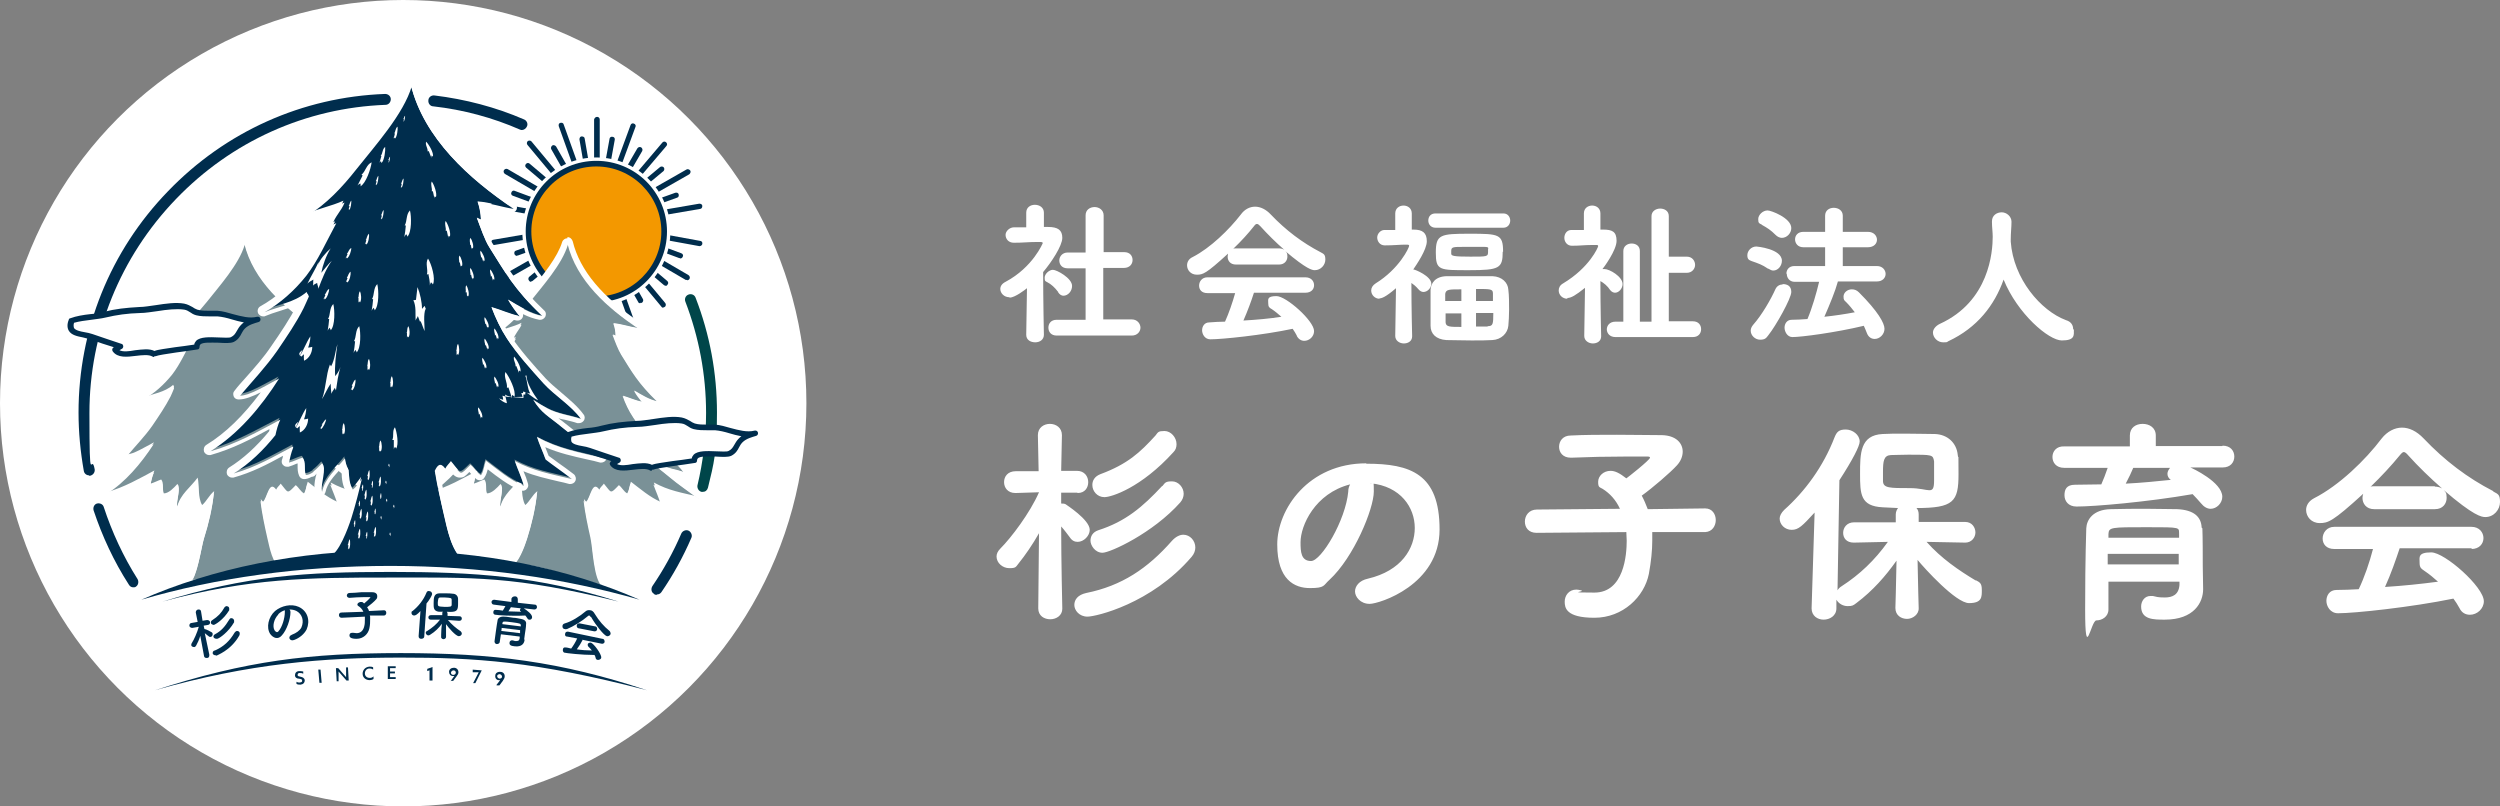 <?xml version="1.0" encoding="UTF-8"?>
<svg xmlns="http://www.w3.org/2000/svg" version="1.1" viewBox="0 0 665.3 214.6">
  <rect x="0" y="0" width="665.3" height="214.6" fill="#808080" stroke="none"/>
  <defs>
    <style>
      .cls-1 {
        fill: #002d4d;
      }

      .cls-2 {
        fill: #fff;
      }

      .cls-3 {
        fill: #f39800;
      }

      .cls-4 {
        stroke: #002d4d;
      }

      .cls-4, .cls-5 {
        fill: none;
        stroke-linecap: round;
        stroke-miterlimit: 10;
        stroke-width: 2.8px;
      }

      .cls-5 {
        stroke: #231815;
      }

      .cls-6 {
        fill: #00464a;
      }

      .cls-7 {
        fill: #7a9197;
      }
    </style>
  </defs>
  <!-- Generator: Adobe Illustrator 28.7.1, SVG Export Plug-In . SVG Version: 1.2.0 Build 142)  -->
  <g>
    <g id="design">
      <g>
        <circle class="cls-2" cx="107.3" cy="107.3" r="107.3"/>
        <g>
          <g>
            <g>
              <g>
                <line class="cls-2" x1="158.8" y1="59.5" x2="131.4" y2="54.6"/>
                <path class="cls-1" d="M158.8,60.3s0,0-.1,0l-27.4-5c-.4,0-.7-.4-.6-.8,0-.4.4-.7.8-.6l27.4,5c.4,0,.7.4.6.8,0,.3-.4.6-.7.6Z"/>
              </g>
              <g>
                <line class="cls-2" x1="158.8" y1="59.5" x2="136.7" y2="51.4"/>
                <path class="cls-1" d="M158.8,60.3c0,0-.2,0-.2,0l-22.1-8.2c-.4-.1-.6-.6-.4-.9.1-.4.6-.6.9-.4l22.1,8.2c.4.1.6.6.4.9-.1.3-.4.5-.7.5Z"/>
              </g>
              <g>
                <line class="cls-2" x1="158.8" y1="59.5" x2="134.8" y2="45.5"/>
                <path class="cls-1" d="M158.8,60.3c-.1,0-.2,0-.4,0l-24-14c-.3-.2-.5-.6-.3-1,.2-.3.6-.5,1-.3l24,14c.3.2.5.6.3,1-.1.2-.4.4-.6.4Z"/>
              </g>
              <g>
                <line class="cls-2" x1="158.8" y1="59.5" x2="140.5" y2="44.1"/>
                <path class="cls-1" d="M158.8,60.3c-.2,0-.3,0-.5-.2l-18.3-15.5c-.3-.3-.3-.7,0-1,.3-.3.7-.3,1,0l18.3,15.5c.3.3.3.7,0,1-.1.2-.3.3-.5.3Z"/>
              </g>
              <g>
                <line class="cls-2" x1="158.8" y1="59.5" x2="141" y2="38.1"/>
                <path class="cls-1" d="M158.8,60.3c-.2,0-.4,0-.6-.3l-17.8-21.4c-.3-.3-.2-.8,0-1,.3-.3.8-.2,1,0l17.8,21.4c.3.3.2.8,0,1-.1.1-.3.2-.5.2Z"/>
              </g>
              <g>
                <line class="cls-2" x1="158.8" y1="59.5" x2="147.3" y2="39.3"/>
                <path class="cls-1" d="M158.8,60.3c-.3,0-.5-.1-.6-.4l-11.5-20.2c-.2-.3,0-.8.3-1,.3-.2.8,0,1,.3l11.5,20.2c.2.3,0,.8-.3,1-.1,0-.2,0-.4,0Z"/>
              </g>
              <g>
                <line class="cls-2" x1="158.8" y1="59.5" x2="149.4" y2="33.3"/>
                <path class="cls-1" d="M158.8,60.3c-.3,0-.6-.2-.7-.5l-9.4-26.2c-.1-.4,0-.8.4-.9.4-.1.8,0,.9.4l9.4,26.2c.1.4,0,.8-.4.9,0,0-.2,0-.2,0Z"/>
              </g>
              <g>
                <line class="cls-2" x1="158.8" y1="59.5" x2="154.9" y2="36.9"/>
                <path class="cls-1" d="M158.8,60.3c-.3,0-.6-.2-.7-.6l-3.9-22.6c0-.4.2-.8.6-.8.4,0,.8.2.8.6l3.9,22.6c0,.4-.2.8-.6.8,0,0,0,0-.1,0Z"/>
              </g>
              <g>
                <line class="cls-2" x1="158.8" y1="59.5" x2="158.9" y2="31.7"/>
                <path class="cls-1" d="M158.8,60.3h0c-.4,0-.7-.3-.7-.7v-27.8c.1-.4.4-.7.8-.7h0c.4,0,.7.3.7.7v27.8c-.1.4-.4.7-.8.7Z"/>
              </g>
              <g>
                <line class="cls-2" x1="158.8" y1="59.5" x2="162.9" y2="37.1"/>
                <path class="cls-1" d="M158.8,60.3s0,0-.1,0c-.4,0-.7-.4-.6-.8l4.1-22.5c0-.4.4-.7.8-.6.4,0,.7.4.6.8l-4.1,22.5c0,.3-.4.6-.7.6Z"/>
              </g>
              <g>
                <line class="cls-2" x1="158.8" y1="59.5" x2="168.4" y2="33.4"/>
                <path class="cls-1" d="M158.8,60.3c0,0-.2,0-.2,0-.4-.1-.6-.6-.4-.9l9.6-26.1c.1-.4.6-.6.9-.4.4.1.6.6.4.9l-9.6,26.1c-.1.3-.4.5-.7.5Z"/>
              </g>
              <g>
                <line class="cls-2" x1="158.8" y1="59.5" x2="170.3" y2="39.8"/>
                <path class="cls-1" d="M158.8,60.3c-.1,0-.2,0-.4,0-.3-.2-.5-.6-.3-1l11.5-19.8c.2-.3.6-.5,1-.3.3.2.5.6.3,1l-11.5,19.8c-.1.2-.4.4-.6.4Z"/>
              </g>
              <g>
                <line class="cls-2" x1="158.8" y1="59.5" x2="176.8" y2="38.3"/>
                <path class="cls-1" d="M158.8,60.3c-.2,0-.3,0-.5-.2-.3-.3-.3-.7,0-1l18-21.2c.3-.3.7-.3,1,0,.3.3.3.7,0,1l-18,21.2c-.1.2-.3.3-.5.3Z"/>
              </g>
              <g>
                <line class="cls-2" x1="158.8" y1="59.5" x2="176.2" y2="45.1"/>
                <path class="cls-1" d="M158.8,60.3c-.2,0-.4,0-.6-.3-.3-.3-.2-.8,0-1l17.4-14.5c.3-.3.8-.2,1,0,.3.3.2.8,0,1l-17.4,14.5c-.1.1-.3.2-.5.2Z"/>
              </g>
              <g>
                <line class="cls-2" x1="158.8" y1="59.5" x2="183" y2="45.7"/>
                <path class="cls-1" d="M158.8,60.3c-.3,0-.5-.1-.6-.4-.2-.3,0-.8.3-1l24.2-13.8c.3-.2.8,0,1,.3.2.3,0,.8-.3,1l-24.2,13.8c-.1,0-.2,0-.4,0Z"/>
              </g>
              <g>
                <line class="cls-2" x1="158.8" y1="59.5" x2="186.2" y2="54.8"/>
                <path class="cls-1" d="M158.8,60.3c-.3,0-.6-.2-.7-.6,0-.4.2-.8.6-.8l27.4-4.7c.4,0,.8.2.8.6,0,.4-.2.8-.6.8l-27.4,4.7s0,0-.1,0Z"/>
              </g>
              <g>
                <line class="cls-2" x1="158.8" y1="59.5" x2="180" y2="51.9"/>
                <path class="cls-1" d="M158.8,60.3c-.3,0-.6-.2-.7-.5-.1-.4,0-.8.4-.9l21.2-7.6c.4-.1.8,0,.9.4.1.4,0,.8-.4.9l-21.2,7.6c0,0-.2,0-.2,0Z"/>
              </g>
            </g>
            <g>
              <g>
                <line class="cls-2" x1="158.9" y1="59.8" x2="186.2" y2="64.7"/>
                <path class="cls-1" d="M186.2,65.5s0,0-.1,0l-27.4-5c-.4,0-.7-.4-.6-.8,0-.4.4-.6.8-.6l27.4,5c.4,0,.7.4.6.8,0,.3-.4.6-.7.6Z"/>
              </g>
              <g>
                <line class="cls-2" x1="158.9" y1="59.8" x2="181" y2="67.9"/>
                <path class="cls-1" d="M181,68.7c0,0-.2,0-.2,0l-22.1-8.2c-.4-.1-.6-.6-.4-.9.1-.4.6-.6.9-.4l22.1,8.2c.4.1.6.6.4.9-.1.3-.4.5-.7.5Z"/>
              </g>
              <g>
                <line class="cls-2" x1="158.9" y1="59.8" x2="182.9" y2="73.8"/>
                <path class="cls-1" d="M182.9,74.5c-.1,0-.2,0-.4,0l-24-14c-.3-.2-.5-.6-.3-1,.2-.3.6-.5,1-.3l24,14c.3.2.5.6.3,1-.1.2-.4.4-.6.4Z"/>
              </g>
              <g>
                <line class="cls-2" x1="158.9" y1="59.8" x2="177.1" y2="75.2"/>
                <path class="cls-1" d="M177.1,76c-.2,0-.3,0-.5-.2l-18.3-15.5c-.3-.3-.3-.7,0-1s.7-.3,1,0l18.3,15.5c.3.3.3.7,0,1-.1.2-.3.3-.5.3Z"/>
              </g>
              <g>
                <line class="cls-2" x1="158.9" y1="59.8" x2="176.6" y2="81.2"/>
                <path class="cls-1" d="M176.6,81.9c-.2,0-.4,0-.6-.3l-17.8-21.4c-.3-.3-.2-.8,0-1,.3-.3.8-.2,1,0l17.8,21.4c.3.3.2.8,0,1-.1.1-.3.2-.5.2Z"/>
              </g>
              <g>
                <line class="cls-2" x1="158.9" y1="59.8" x2="170.4" y2="80"/>
                <path class="cls-1" d="M170.4,80.7c-.3,0-.5-.1-.6-.4l-11.5-20.2c-.2-.3,0-.8.3-1,.3-.2.8,0,1,.3l11.5,20.2c.2.3,0,.8-.3,1-.1,0-.2,0-.4,0Z"/>
              </g>
              <g>
                <line class="cls-2" x1="158.9" y1="59.8" x2="168.3" y2="86"/>
                <path class="cls-1" d="M168.3,86.7c-.3,0-.6-.2-.7-.5l-9.4-26.2c-.1-.4,0-.8.4-.9.4-.1.8,0,.9.4l9.4,26.2c.1.4,0,.8-.4.9,0,0-.2,0-.2,0Z"/>
              </g>
              <g>
                <line class="cls-2" x1="158.9" y1="59.8" x2="162.7" y2="82.4"/>
                <path class="cls-1" d="M162.7,83.1c-.3,0-.6-.2-.7-.6l-3.9-22.6c0-.4.2-.8.6-.8.4,0,.8.2.8.6l3.9,22.6c0,.4-.2.8-.6.8,0,0,0,0-.1,0Z"/>
              </g>
              <g>
                <line class="cls-2" x1="158.9" y1="59.8" x2="158.7" y2="87.6"/>
                <path class="cls-1" d="M158.7,88.3h0c-.4,0-.7-.3-.7-.7v-27.8c.1-.4.4-.7.8-.7h0c.4,0,.7.3.7.7v27.8c-.1.4-.4.7-.8.7Z"/>
              </g>
              <g>
                <line class="cls-2" x1="158.9" y1="59.8" x2="154.8" y2="82.3"/>
                <path class="cls-1" d="M154.8,83s0,0-.1,0c-.4,0-.7-.4-.6-.8l4.1-22.5c0-.4.4-.6.8-.6.4,0,.7.4.6.8l-4.1,22.5c0,.3-.4.6-.7.6Z"/>
              </g>
              <g>
                <line class="cls-2" x1="158.9" y1="59.8" x2="149.2" y2="85.9"/>
                <path class="cls-1" d="M149.2,86.6c0,0-.2,0-.2,0-.4-.1-.6-.6-.4-.9l9.6-26.1c.1-.4.6-.6.9-.4.4.1.6.6.4.9l-9.6,26.1c-.1.3-.4.5-.7.5Z"/>
              </g>
              <g>
                <line class="cls-2" x1="158.9" y1="59.8" x2="147.3" y2="79.5"/>
                <path class="cls-1" d="M147.3,80.3c-.1,0-.2,0-.4,0-.3-.2-.5-.6-.3-1l11.5-19.8c.2-.3.6-.5,1-.3.3.2.5.6.3,1l-11.5,19.8c-.1.2-.4.4-.6.4Z"/>
              </g>
              <g>
                <line class="cls-2" x1="158.9" y1="59.8" x2="140.9" y2="81"/>
                <path class="cls-1" d="M140.9,81.7c-.2,0-.3,0-.5-.2-.3-.3-.3-.7,0-1l18-21.2c.3-.3.7-.3,1,0,.3.3.3.7,0,1l-18,21.2c-.1.2-.3.3-.5.3Z"/>
              </g>
              <g>
                <line class="cls-2" x1="158.9" y1="59.8" x2="141.4" y2="74.3"/>
                <path class="cls-1" d="M141.4,75c-.2,0-.4,0-.6-.3-.3-.3-.2-.8,0-1l17.4-14.5c.3-.3.8-.2,1,0,.3.3.2.8,0,1l-17.4,14.5c-.1.1-.3.2-.5.2Z"/>
              </g>
              <g>
                <line class="cls-2" x1="158.9" y1="59.8" x2="134.7" y2="73.6"/>
                <path class="cls-1" d="M134.7,74.3c-.3,0-.5-.1-.6-.4-.2-.3,0-.8.3-1l24.2-13.8c.3-.2.8,0,1,.3.2.3,0,.8-.3,1l-24.2,13.8c-.1,0-.2,0-.4,0Z"/>
              </g>
              <g>
                <line class="cls-2" x1="158.9" y1="59.8" x2="131.4" y2="64.5"/>
                <path class="cls-1" d="M131.4,65.2c-.3,0-.6-.2-.7-.6,0-.4.2-.8.6-.8l27.4-4.7c.4,0,.8.2.8.6,0,.4-.2.8-.6.8l-27.4,4.7s0,0-.1,0Z"/>
              </g>
              <g>
                <line class="cls-2" x1="158.9" y1="59.8" x2="137.6" y2="67.4"/>
                <path class="cls-1" d="M137.6,68.1c-.3,0-.6-.2-.7-.5-.1-.4,0-.8.4-.9l21.2-7.6c.4-.1.8,0,.9.4s0,.8-.4.9l-21.2,7.6c0,0-.2,0-.2,0Z"/>
              </g>
            </g>
            <circle class="cls-2" cx="158.7" cy="61.6" r="19.7"/>
            <g>
              <circle class="cls-3" cx="158.7" cy="61.6" r="18.1"/>
              <path class="cls-1" d="M158.7,80.4c-10.4,0-18.8-8.4-18.8-18.8s8.4-18.8,18.8-18.8,18.8,8.4,18.8,18.8-8.4,18.8-18.8,18.8ZM158.7,44.3c-9.6,0-17.3,7.8-17.3,17.3s7.8,17.3,17.3,17.3,17.3-7.8,17.3-17.3-7.8-17.3-17.3-17.3Z"/>
            </g>
          </g>
          <g>
            <g>
              <path class="cls-7" d="M100,132.7c-3.5-2.6-5.2-3.7-7.6-5.7-2.4-2-3.7-2.5-5.1-4.9.8.6,1.7,1.1,2.6,1.6,1.9,1,4.1,1.2,6.1,1.9-1.7-2.4-4.8-4.2-6.8-6.5-2.3-2.6-4.7-5.2-6.6-8.1-1.2-1.8-2.1-3.7-2.8-5.7,1.7.5,3.4,1.3,5.1,1.6-.8-1-1.5-2-2.1-3,2,1.2,4.1,2.5,6.2,2.9-5.1-4.9-6.8-8.1-9.6-12.5-.8-1.3-1.5-3.4-2.3-5.3.3.1.5.2.8.3,0-1.1-.2-2.2-.6-3.3,2.2.2,4.4,1,6.6,1.3-8.1-5.4-16.4-12.8-18.8-22.6-1.5,5.1-6.8,10.9-10.1,15.2-2.5,3.2-5.4,6.3-9,8.5,2.2-1,4.6-1.4,6.8-2.5-.6,1.5-1.8,2.6-2.2,4,.2,0,.5-.2.7-.3-1.8,3.3-3.4,6.9-5.5,9.6-2.1,2.6-4.7,5-7.6,6.6,2.6-1.1,5.5-1.3,7.9-3.4,0,.2.2.3.2.5-.3.7-.6,1.5-.9,2.1-1.4,2.7-3.1,5.2-4.8,7.7-2,2.9-4.5,5.5-6.8,8.2,1.7,0,4.7-1.9,7.2-3.2-3.3,5.2-7.5,10.2-12.6,13.3,4.8-1.4,8.6-3.6,12.7-5.8-.5,1.1-.8,2.4-1,3.5,1-.3,1.9-.8,2.8-1.1.8,1,.2,2.5.7,3.7,1.3,0,2.7-1.5,3.6-2.5,1.1,1-.4,4.4,0,6,.7-3.2,3.6-5.2,5.4-7.7.5,2.1,0,5.4,1.2,7.3,1.1-.9,1.9-2.7,3.2-3.7-.5,4.2-1.4,8.3-2.7,12.4-.6,1.9-1.9,10.8-3.6,11.3,9.9-1.1,16-3.2,24.4-3.2-2.5-1.8-3.2-5.8-3.9-8.7-.7-3.1-1.5-6.4-1.8-9.7.2.3.4.5.6.7,1.1-.9,1.6-5.9,3.5-3.2.2-.6.9-1.1,1.2-1.6,2.1,2.5,1.6,2.9,4,.4.8.6,1.3,1.7,2.2,2.2.6-.9.6-2,1-3.1,2.5,1.9,5,4.1,8,5.4-.5-1.6-1.4-3.5-1.9-5.2,4,2.2,7.4,2.7,12,3.8Z"/>
              <path class="cls-2" d="M65,64.8c2.4,9.9,10.7,17.2,18.8,22.6-2.2-.3-4.4-1.1-6.6-1.3.4,1,.6,2.2.6,3.3-.2,0-.5-.2-.8-.3.7,1.9,1.5,4,2.3,5.3,2.8,4.5,4.5,7.6,9.6,12.5-2.2-.4-4.2-1.7-6.2-2.9.6,1.1,1.3,2,2.1,3-1.7-.3-3.4-1.1-5.1-1.6.7,2,1.6,3.9,2.8,5.7,1.9,2.9,4.3,5.5,6.6,8.1,2.1,2.3,5.1,4,6.8,6.5-2-.7-4.1-.9-6.1-1.9-.9-.5-1.8-1-2.6-1.6,1.5,2.4,2.8,2.9,5.1,4.9,2.4,2,4,3,7.6,5.7-4.6-1.1-8-1.7-12-3.8.6,1.7,1.5,3.6,1.9,5.2-3-1.2-5.5-3.4-8-5.4-.4,1-.4,2.2-1,3.1-.9-.6-1.4-1.6-2.2-2.2-1.1,1.1-1.6,1.6-2,1.6s-.9-.7-2-2.1c-.3.5-1,1-1.2,1.6-.4-.6-.7-.8-1-.8-1.1,0-1.6,3.3-2.5,4-.2-.2-.4-.4-.6-.7.4,3.3,1.1,6.6,1.8,9.7.7,2.9,1.3,6.9,3.9,8.7-8.4,0-14.4,2.1-24.4,3.2,1.7-.5,3-9.4,3.6-11.3,1.3-4.1,2.3-8.2,2.7-12.4-1.3,1-2.1,2.8-3.2,3.7-1.2-1.9-.7-5.2-1.2-7.3-1.8,2.5-4.7,4.5-5.4,7.7-.4-1.7,1.1-5,0-6-.9.9-2.2,2.4-3.6,2.5-.5-1.2.1-2.7-.7-3.7-.9.3-1.8.8-2.8,1.1.2-1.1.5-2.5,1-3.5-4.2,2.2-7.9,4.4-12.7,5.8,5-3.1,9.2-8.1,12.6-13.3-2.4,1.3-5.4,3.2-7.1,3.2s0,0,0,0c2.2-2.7,4.8-5.3,6.8-8.2,1.7-2.5,3.4-5,4.8-7.7.3-.6.6-1.4.9-2.1,0-.2-.1-.3-.2-.5-2.4,2-5.3,2.3-7.9,3.4,2.9-1.6,5.5-4,7.6-6.6,2.1-2.7,3.7-6.3,5.5-9.6-.2,0-.5.2-.7.3.3-1.4,1.6-2.6,2.2-4-2.3,1-4.6,1.4-6.8,2.5,3.6-2.2,6.4-5.3,9-8.5,3.4-4.3,8.6-10.1,10.1-15.2M65,63.4c-.6,0-1.2.4-1.4,1-1.2,4-5.1,8.8-8.2,12.6-.6.7-1.2,1.4-1.7,2.1-2.1,2.6-5,5.9-8.6,8.1-.7.4-.9,1.2-.5,1.9.3.5.8.8,1.3.8s.4,0,.6-.1c1-.4,2-.8,3-1.1-.1.3-.3.6-.4,1,0,.3,0,.6,0,.9-.2.4-.4.8-.6,1.2-1.2,2.4-2.5,4.9-4,6.8-2.1,2.6-4.5,4.8-7.2,6.3-.7.4-.9,1.2-.6,1.9.3.5.8.8,1.3.8s.4,0,.6-.1c.8-.3,1.6-.6,2.5-.9.7-.2,1.4-.4,2.2-.7-1.2,2.2-2.6,4.2-4.1,6.3-1.4,2-3.1,3.9-4.7,5.8-.7.8-1.4,1.5-2,2.3-.4.4-.4,1-.2,1.5s.7.8,1.3.8h.1c.7,0,1.6-.2,2.5-.6-2.8,3.5-5.7,6.2-8.7,8-.6.4-.8,1.1-.6,1.8.2.5.8.9,1.3.9s.3,0,.4,0c3.8-1.1,6.8-2.6,10-4.3,0,.1,0,.2,0,.3-.1.5,0,1,.4,1.3.3.3.6.4,1,.4s.2,0,.4,0c.5-.1,1.1-.4,1.5-.5,0,0,0,.1,0,.2,0,.6,0,1.4.3,2.2.2.5.7.9,1.3.9s0,0,0,0c.8,0,1.6-.4,2.3-.8-.2,1.1-.4,2.3-.1,3.3.2.6.7,1.1,1.4,1.1s0,0,0,0c.7,0,1.2-.5,1.4-1.1.4-1.7,1.6-3.1,2.9-4.5,0,1.6.3,3.2,1.1,4.5.2.3.6.6,1,.6,0,0,.1,0,.2,0,.3,0,.7-.1.9-.3,0,0,0,0,.1,0-.5,2.3-1.1,4.8-1.9,7.3-.2.6-.4,1.6-.7,2.9-.4,2-1.4,6.7-2.2,7.6-.6.3-.9.9-.8,1.6.1.7.7,1.2,1.4,1.2s.1,0,.2,0c3.9-.5,7.2-1,10.4-1.6,4.8-.9,8.9-1.6,13.8-1.6s1.2-.4,1.4-1c.2-.6,0-1.3-.5-1.6-1.8-1.3-2.5-4.4-3.1-6.9,0-.3-.1-.7-.2-1-.6-2.5-1.2-5.1-1.6-7.7.5-.5.9-1.4,1.2-2.2,0-.2.2-.5.3-.8.3.2.6.3.9.3s.1,0,.2,0c.4,0,.8-.3,1-.7.6.7,1.1,1.2,2,1.2s1.3-.3,2-1c.4.5.8,1,1.5,1.4.2.1.5.2.8.2.5,0,.9-.2,1.2-.7.3-.5.5-.9.6-1.4,2,1.6,4.1,3.2,6.6,4.2.2,0,.4.1.6.1.3,0,.7-.1,1-.4.4-.4.6-.9.4-1.5-.2-.7-.4-1.4-.7-2,2.2.8,4.4,1.4,6.8,1.9.7.2,1.5.3,2.3.5.1,0,.2,0,.3,0,.5,0,1.1-.3,1.3-.8.3-.6.1-1.4-.4-1.8-1.3-1-2.3-1.7-3.3-2.4-1.3-1-2.3-1.7-3.5-2.6.5.1.9.2,1.4.4.2,0,.3,0,.5,0,.4,0,.9-.2,1.2-.6.4-.5.4-1.2,0-1.7-1.1-1.6-2.6-2.8-4.1-4-1-.9-2-1.7-2.8-2.6-2.2-2.4-4.6-5-6.5-7.9-.5-.8-1-1.6-1.4-2.5.7.3,1.5.5,2.3.6,0,0,.2,0,.3,0,.5,0,1-.3,1.2-.7,0,0,0-.1.1-.2.8.4,1.6.6,2.5.8,0,0,.2,0,.3,0,.5,0,1-.3,1.3-.8.3-.6.2-1.3-.3-1.7-4.4-4.2-6.1-7-8.4-10.6-.3-.5-.7-1.1-1-1.6-.5-.8-1-2.1-1.5-3.4.2-.2.2-.5.2-.8,0-.5,0-1-.1-1.5.5.1,1,.2,1.5.4,1,.2,1.9.5,2.9.6,0,0,.1,0,.2,0,.6,0,1.1-.4,1.3-.9.2-.6,0-1.3-.5-1.7-10.3-6.9-16.3-14-18.2-21.8-.2-.6-.7-1.1-1.4-1.1,0,0,0,0,0,0h0Z"/>
            </g>
            <g>
              <path class="cls-1" d="M45.8,88.5s0,0,0,0c0,0,0,0,0,0-.1.1-.1.1,0,0Z"/>
              <path class="cls-2" d="M45.9,88.5s0,0,0,0c0,0,0,0-.1,0s0,0,0,0c0,0,0,0,0,0M45.9,87.1c-.2,0-.4,0-.6.1,0,0,0,0-.1,0-.1,0-.3.2-.4.3-.7.7-.6,1.3-.4,1.7.2.5.7.9,1.3.9s.8-.2,1-.4c.6-.4.9-1.2.5-1.9-.3-.5-.8-.8-1.3-.8h0Z"/>
            </g>
          </g>
          <g>
            <g>
              <path class="cls-7" d="M186,132.7c-3.5-2.6-5.2-3.7-7.6-5.7-2.4-2-3.7-2.5-5.1-4.9.8.6,1.7,1.1,2.6,1.6,1.9,1,4.1,1.2,6.1,1.9-1.7-2.4-4.8-4.2-6.8-6.5-2.3-2.6-4.7-5.2-6.6-8.1-1.2-1.8-2.1-3.7-2.8-5.7,1.7.5,3.4,1.3,5.1,1.6-.8-1-1.5-2-2.1-3,2,1.2,4.1,2.5,6.2,2.9-5.1-4.9-6.8-8.1-9.6-12.5-.8-1.3-1.5-3.4-2.3-5.3.3.1.5.2.8.3,0-1.1-.2-2.2-.6-3.3,2.2.2,4.4,1,6.6,1.3-8.1-5.4-16.4-12.8-18.8-22.6-1.5,5.1-6.8,10.9-10.1,15.2-2.5,3.2-5.4,6.3-9,8.5,2.2-1,4.6-1.4,6.8-2.5-.6,1.5-1.8,2.6-2.2,4,.2,0,.5-.2.7-.3-1.8,3.3-3.4,6.9-5.5,9.6-2.1,2.6-4.7,5-7.6,6.6,2.6-1.1,5.5-1.3,7.9-3.4,0,.2.2.3.2.5-.3.7-.6,1.5-.9,2.1-1.4,2.7-3.1,5.2-4.8,7.7-2,2.9-4.5,5.5-6.8,8.2,1.7,0,4.7-1.9,7.2-3.2-3.3,5.2-7.5,10.2-12.6,13.3,4.8-1.4,8.6-3.6,12.7-5.8-.5,1.1-.8,2.4-1,3.5,1-.3,1.9-.8,2.8-1.1.8,1,.2,2.5.7,3.7,1.3,0,2.7-1.5,3.6-2.5,1.1,1-.4,4.4,0,6,.7-3.2,3.6-5.2,5.4-7.7.5,2.1,0,5.4,1.2,7.3,1.1-.9,1.9-2.7,3.2-3.7-.5,4.2-1.4,8.3-2.7,12.4-.6,1.9-2.3,6.5-4,7,8.5,0,13,3.1,24.2,5.6-2.5-1.8-2.7-10.3-3.3-13.2-.7-3.1-1.5-6.4-1.8-9.7.2.3.4.5.6.7,1.1-.9,1.6-5.9,3.5-3.2.2-.6.9-1.1,1.2-1.6,2.1,2.5,1.6,2.9,4,.4.8.6,1.3,1.7,2.2,2.2.6-.9.6-2,1-3.1,2.5,1.9,5,4.1,8,5.4-.5-1.6-1.4-3.5-1.9-5.2,4,2.2,7.4,2.7,12,3.8Z"/>
              <path class="cls-2" d="M151,64.8c2.4,9.9,10.7,17.2,18.8,22.6-2.2-.3-4.4-1.1-6.6-1.3.4,1,.6,2.2.6,3.3-.2,0-.5-.2-.8-.3.7,1.9,1.5,4,2.3,5.3,2.8,4.5,4.5,7.6,9.6,12.5-2.2-.4-4.2-1.7-6.2-2.9.6,1.1,1.3,2,2.1,3-1.7-.3-3.4-1.1-5.1-1.6.7,2,1.6,3.9,2.8,5.7,1.9,2.9,4.3,5.5,6.6,8.1,2.1,2.3,5.1,4,6.8,6.5-2-.7-4.1-.9-6.1-1.9-.9-.5-1.8-1-2.6-1.6,1.5,2.4,2.8,2.9,5.1,4.9,2.4,2,4,3,7.6,5.7-4.6-1.1-8-1.7-12-3.8.6,1.7,1.5,3.6,1.9,5.2-3-1.2-5.5-3.4-8-5.4-.4,1-.4,2.2-1,3.1-.9-.6-1.4-1.6-2.2-2.2-1.1,1.1-1.6,1.6-2,1.6s-.9-.7-2-2.1c-.3.5-1,1-1.2,1.6-.4-.6-.7-.8-1-.8-1.1,0-1.6,3.3-2.5,4-.2-.2-.4-.4-.6-.7.4,3.3,1.1,6.6,1.8,9.7.7,2.9.8,11.4,3.3,13.2-11.2-2.5-15.7-5.6-24.2-5.6,1.7-.5,3.4-5.1,4-7,1.3-4.1,2.3-8.2,2.7-12.4-1.3,1-2.1,2.8-3.2,3.7-1.2-1.9-.7-5.2-1.2-7.3-1.8,2.5-4.7,4.5-5.4,7.7-.4-1.7,1.1-5,0-6-.9.9-2.2,2.4-3.6,2.5-.5-1.2.1-2.7-.7-3.7-.9.3-1.8.8-2.8,1.1.2-1.1.5-2.5,1-3.5-4.2,2.2-7.9,4.4-12.7,5.8,5-3.1,9.2-8.1,12.6-13.3-2.4,1.3-5.4,3.2-7.1,3.2s0,0,0,0c2.2-2.7,4.8-5.3,6.8-8.2,1.7-2.5,3.4-5,4.8-7.7.3-.6.6-1.4.9-2.1,0-.2-.1-.3-.2-.5-2.4,2-5.3,2.3-7.9,3.4,2.9-1.6,5.5-4,7.6-6.6,2.1-2.7,3.7-6.3,5.5-9.6-.2,0-.5.2-.7.3.3-1.4,1.6-2.6,2.2-4-2.3,1-4.6,1.4-6.8,2.5,3.6-2.2,6.4-5.3,9-8.5,3.4-4.3,8.6-10.1,10.1-15.2M151,63.4c-.6,0-1.2.4-1.4,1-1.2,4-5.1,8.8-8.2,12.6-.6.7-1.2,1.4-1.7,2.1-2.1,2.6-5,5.9-8.6,8.1-.7.4-.9,1.2-.5,1.9.3.5.8.8,1.3.8s.4,0,.6-.1c1-.4,2-.8,3-1.1-.1.3-.3.6-.4,1,0,.3,0,.6,0,.9-.2.4-.4.8-.6,1.2-1.2,2.4-2.5,4.9-4,6.8-2.1,2.6-4.5,4.8-7.2,6.3-.7.4-.9,1.2-.6,1.9.3.5.8.8,1.3.8s.4,0,.6-.1c.8-.3,1.6-.6,2.5-.9.7-.2,1.4-.4,2.2-.7-1.2,2.2-2.6,4.3-4.1,6.3-1.4,2-3.1,3.9-4.7,5.8-.7.8-1.4,1.5-2,2.3-.4.4-.4,1-.2,1.5.2.5.7.8,1.3.8h.1c.7,0,1.6-.2,2.5-.6-2.8,3.5-5.7,6.2-8.7,8-.6.4-.8,1.1-.6,1.8.2.5.8.9,1.3.9s.3,0,.4,0c3.8-1.1,6.8-2.6,10-4.3,0,.1,0,.2,0,.3-.1.5,0,1,.4,1.3.3.3.6.4,1,.4s.2,0,.4,0c.5-.1,1.1-.4,1.5-.5,0,0,0,.1,0,.2,0,.6,0,1.4.3,2.2.2.5.7.9,1.3.9s0,0,0,0c.8,0,1.6-.4,2.3-.8-.2,1.1-.4,2.3-.1,3.3.2.6.7,1.1,1.4,1.1s0,0,0,0c.7,0,1.2-.5,1.4-1.1.4-1.7,1.6-3.1,2.9-4.5,0,1.6.2,3.2,1.1,4.5.2.3.6.6,1,.6,0,0,.1,0,.2,0,.3,0,.7-.1.9-.3,0,0,0,0,.1,0-.5,2.3-1.1,4.8-1.9,7.3-1.1,3.4-2.4,5.8-3,6-.7.2-1.1.9-1,1.6.1.7.7,1.2,1.4,1.2,5,0,8.6,1.1,13.2,2.6,3,.9,6.3,2,10.7,3,.1,0,.2,0,.3,0,.6,0,1.1-.3,1.3-.9.3-.6,0-1.4-.5-1.8-1.3-.9-1.9-6-2.2-8.8-.2-1.5-.3-2.7-.5-3.6-.6-2.5-1.2-5.1-1.6-7.7.5-.5.9-1.4,1.2-2.2,0-.2.2-.5.3-.8.3.2.6.3.9.3s.1,0,.2,0c.4,0,.8-.3,1-.7.6.7,1.1,1.2,2,1.2s1.3-.3,2-1c.4.5.8,1,1.5,1.4.2.1.5.2.8.2.5,0,.9-.2,1.2-.7.3-.5.5-.9.6-1.4,2,1.6,4.1,3.2,6.6,4.2.2,0,.4.1.6.1.3,0,.7-.1,1-.4.4-.4.6-.9.4-1.5-.2-.7-.4-1.4-.7-2,2.2.8,4.4,1.4,6.8,1.9.7.2,1.5.3,2.3.5.1,0,.2,0,.3,0,.5,0,1.1-.3,1.3-.8.3-.6.1-1.4-.4-1.8-1.3-1-2.3-1.7-3.3-2.4-1.3-1-2.3-1.7-3.5-2.6.5.1.9.2,1.4.4.2,0,.3,0,.5,0,.4,0,.9-.2,1.2-.6.4-.5.4-1.2,0-1.7-1.1-1.6-2.6-2.8-4.1-4-1-.9-2-1.7-2.8-2.6-2.2-2.4-4.6-5-6.5-7.9-.5-.8-1-1.6-1.4-2.5.7.3,1.5.5,2.3.6,0,0,.2,0,.3,0,.5,0,1-.3,1.2-.7,0,0,0-.1.1-.2.8.4,1.6.6,2.5.8,0,0,.2,0,.3,0,.5,0,1-.3,1.3-.8.3-.6.2-1.3-.3-1.7-4.4-4.2-6.1-7-8.4-10.6-.3-.5-.7-1.1-1-1.6-.5-.8-1-2.1-1.5-3.4.2-.2.2-.5.2-.8,0-.5,0-1-.1-1.5.5.1,1,.2,1.5.4,1,.2,1.9.5,2.9.6,0,0,.1,0,.2,0,.6,0,1.1-.4,1.3-.9.2-.6,0-1.3-.5-1.7-10.3-6.9-16.3-14-18.2-21.8-.2-.6-.7-1.1-1.4-1.1,0,0,0,0,0,0h0Z"/>
            </g>
            <g>
              <path class="cls-1" d="M131.8,88.5s0,0,0,0c0,0,0,0,0,0-.1.1-.1.1,0,0Z"/>
              <path class="cls-2" d="M131.9,88.5s0,0,0,0c0,0,0,0-.1,0s0,0,0,0c0,0,0,0,0,0M131.9,87.1c-.2,0-.4,0-.6.1,0,0,0,0-.1,0-.1,0-.3.2-.4.3-.7.7-.6,1.3-.4,1.7.2.5.7.9,1.3.9s.8-.2,1-.4c.6-.4.9-1.2.5-1.9-.3-.5-.8-.8-1.3-.8h0Z"/>
            </g>
          </g>
          <g>
            <g>
              <path class="cls-1" d="M145.2,122.2c-.7-2-1.7-4.1-2.3-6,5.9,3.2,10.9,3.9,17.6,5.6-5.2-3.9-7.6-5.4-11.1-8.3-3.5-2.9-5.4-3.6-7.5-7.2,1.2.9,2.4,1.6,3.8,2.3,2.8,1.5,6,1.8,8.9,2.8-2.5-3.6-7-6.2-10-9.5-3.4-3.8-6.9-7.6-9.7-11.9-1.7-2.6-3-5.4-4.1-8.3,2.5.7,5,1.9,7.5,2.4-1.1-1.4-2.2-2.9-3.1-4.4,2.9,1.7,5.9,3.7,9.1,4.3-7.5-7.1-10-11.8-14.1-18.3-1.2-1.9-2.3-5-3.3-7.8.4.2.8.4,1.1.5,0-1.6-.3-3.3-.9-4.8,3.3.2,6.5,1.4,9.6,1.9-11.8-7.9-23.9-18.7-27.4-33.1-2.2,7.5-9.9,16-14.8,22.2-3.7,4.7-7.9,9.2-13.1,12.4,3.2-1.5,6.7-2.1,10-3.6-.8,2.2-2.7,3.8-3.2,5.9.3-.1.7-.3,1-.4-2.6,4.8-4.9,10-8,14-3,3.9-6.9,7.3-11.1,9.7,3.7-1.6,8-1.9,11.5-4.9.1.2.2.4.3.7-.5,1.1-.9,2.3-1.4,3.1-2.1,3.9-4.5,7.6-7,11.3-2.9,4.3-6.6,8.1-9.9,12,2.5,0,6.9-2.7,10.5-4.6-4.8,7.6-11,14.8-18.3,19.4,7-2,12.5-5.3,18.6-8.4-.6,1.3-1,2.7-1.3,4.1-3.2,4-7,7.6-11.1,10.2,6-1.7,10.7-4.5,15.8-7.2,0,.1,0,.3,0,.4-.5,1.2-.8,2.7-1.1,3.9,1.3-.3,2.4-1,3.6-1.3,1.1,1.2.3,3.1.9,4.6.7,0,1.4-.4,2-.8,0,0,0,.2,0,.2,0-.1,0-.2,0-.3.9-.7,1.7-1.5,2.3-2.2,1.4,1.3-.6,5.5,0,7.6.8-3.6,3.9-6.1,6.1-8.9.2,1.2.5,2.2,1,3.1,0,1.9.2,3.9,1.1,5.2.9-.7,1.6-1.9,2.4-2.9-.7,3.5-1.6,7-2.8,10.5-.9,2.8-3.4,9.5-5.8,10.2,12.4,0,23.9,1.6,36.2,1.6-3.7-2.6-4.7-8.5-5.7-12.7-.8-3.6-1.7-7.4-2.3-11.2.7-1.5,1.5-2.4,2.8-.6.3-.7,1.1-1.4,1.5-2,2.7,3.2,2,3.6,5.1.6,1,.8,1.6,2.1,2.8,2.8.8-1.2.8-2.6,1.3-3.9,3.2,2.4,6.3,5.2,10.1,6.7-.6-2.1-1.7-4.5-2.4-6.6,5,2.7,9.4,3.4,15.2,4.8-3.1-2.3-5.1-3.7-7-5.2Z"/>
              <path class="cls-2" d="M109.3,22.5c3.5,14.4,15.7,25.2,27.4,33.1-3.2-.5-6.4-1.6-9.6-1.9.5,1.5.8,3.1.9,4.8-.4-.1-.7-.3-1.1-.5,1.1,2.8,2.1,5.9,3.3,7.8,4.1,6.5,6.6,11.2,14.1,18.3-3.2-.6-6.2-2.5-9.1-4.3.9,1.5,1.9,3,3.1,4.4-2.5-.5-5-1.6-7.5-2.4,1.1,2.9,2.4,5.7,4.1,8.3,2.8,4.3,6.3,8.1,9.7,11.9,3,3.3,7.4,5.9,10,9.5-2.9-1-6.1-1.3-8.9-2.8-1.3-.7-2.6-1.5-3.8-2.3,2.2,3.6,4,4.3,7.5,7.2,3.5,2.9,5.9,4.4,11.1,8.3-6.7-1.6-11.7-2.4-17.6-5.6.6,1.9,1.6,4,2.3,6,1.9,1.5,3.9,2.8,7,5.2-5.8-1.4-10.1-2.1-15.2-4.8.7,2.1,1.9,4.5,2.4,6.6-3.8-1.6-6.9-4.3-10.1-6.7-.5,1.3-.5,2.7-1.3,3.9-1.1-.7-1.7-2-2.8-2.8-1.4,1.4-2,2.1-2.5,2.1s-1.1-.9-2.5-2.6c-.4.6-1.2,1.2-1.5,2-.5-.7-.9-1-1.3-1-.6,0-1,.7-1.5,1.6.6,3.8,1.4,7.6,2.3,11.2,1,4.2,1.9,10.1,5.7,12.7-12.3,0-23.8-1.6-36.2-1.6,2.4-.7,4.9-7.4,5.8-10.2,1.1-3.5,2-7,2.8-10.5-.8,1.1-1.5,2.2-2.4,2.9-.9-1.4-1-3.3-1.1-5.2-.6-.9-.8-1.9-1-3.1-2.3,2.8-5.3,5.2-6.1,8.9-.5-2.1,1.4-6.3,0-7.6-.6.6-1.4,1.5-2.3,2.2,0,.1,0,.2,0,.3,0,0,0-.2,0-.2-.7.5-1.3.8-2,.8-.6-1.5.2-3.4-.9-4.6-1.1.3-2.3,1-3.6,1.3.3-1.3.6-2.7,1.1-3.9,0-.1,0-.3,0-.4-5.1,2.7-9.8,5.5-15.8,7.2,4.2-2.6,7.9-6.2,11.1-10.2.3-1.4.7-2.9,1.3-4.1-6.1,3.2-11.5,6.4-18.6,8.4,7.4-4.6,13.5-11.8,18.3-19.4-3.5,1.9-7.9,4.6-10.4,4.6s0,0,0,0c3.3-3.9,6.9-7.7,9.9-12,2.5-3.7,5-7.3,7-11.3.4-.8.9-2,1.4-3.1-.1-.2-.2-.5-.3-.7-3.5,3-7.8,3.3-11.5,4.9,4.2-2.4,8-5.8,11.1-9.7,3.1-4,5.4-9.2,8-14-.3.1-.7.3-1,.4.5-2.1,2.4-3.7,3.2-5.9-3.3,1.5-6.7,2.1-10,3.6,5.2-3.2,9.4-7.7,13.1-12.4,4.9-6.2,12.6-14.7,14.8-22.2M109.3,21c-.6,0-1.2.4-1.4,1-1.8,6-7.5,13-12.1,18.7-.9,1.1-1.7,2.1-2.5,3-3.1,3.9-7.3,8.8-12.7,12.1-.7.4-.9,1.2-.5,1.9.3.5.8.8,1.3.8s.4,0,.6-.1c1.5-.7,3.1-1.2,4.7-1.7.4-.1.9-.3,1.3-.4-.5.8-1,1.7-1.3,2.8,0,.4,0,.8.2,1.1-.3.7-.7,1.3-1,2-1.8,3.5-3.7,7.2-5.9,10-3.1,3.9-6.7,7.1-10.7,9.3-.7.4-.9,1.2-.6,1.9.3.5.8.8,1.3.8s.4,0,.6-.1c1.2-.5,2.4-.9,3.7-1.3,1.6-.5,3.2-1,4.8-1.7-2,3.8-4.4,7.4-6.9,11-2,3-4.5,5.8-6.9,8.5-1,1.1-2,2.2-2.9,3.4-.4.4-.4,1-.2,1.5.2.5.7.8,1.3.8h.1c1.6,0,3.6-.8,5.8-1.9-4.6,6.2-9.4,10.9-14.5,14-.6.4-.8,1.1-.6,1.8.2.5.8.9,1.3.9s.3,0,.4,0c6-1.7,10.7-4.2,15.7-6.9,0,.2,0,.4-.1.6-3.4,4.1-6.9,7.3-10.6,9.6-.6.4-.8,1.1-.6,1.8.2.5.8.9,1.3.9s.3,0,.4,0c5-1.4,9-3.5,13.2-5.8,0,.4-.2.8-.3,1.2-.1.5,0,1,.4,1.3.3.3.6.4,1,.4s.2,0,.4,0c.7-.2,1.4-.5,2.1-.8,0,0,.2,0,.3-.1,0,.2,0,.5,0,.7,0,.8,0,1.7.4,2.6.2.5.7.9,1.3.9s0,0,0,0c.6,0,1.3-.2,2-.6,0,0,0,0,0,0s0,0,0,0c.6,0,1.1-.4,1.3-.9,0,0,0,0,0,0,0,.3-.1.7-.2.9-.3,1.4-.5,2.9-.2,4.1.2.6.7,1.1,1.4,1.1s0,0,0,0c.7,0,1.2-.5,1.4-1.1.5-2.4,2.2-4.2,4-6.2,0,0,0,0,0,0,0,.2.2.4.3.6,0,2.1.3,4.1,1.3,5.6.2.3.6.6,1,.6,0,0,0,0,.1,0-.5,1.9-1,3.8-1.6,5.7-1.7,5.4-3.8,9-4.8,9.3-.7.2-1.1.9-1,1.6.1.7.7,1.2,1.4,1.2,6.2,0,12.2.4,18.1.8,5.9.4,11.9.8,18.1.8s1.2-.4,1.4-1,0-1.3-.5-1.6c-2.9-2-3.9-6.7-4.8-10.5-.1-.5-.2-1-.3-1.4-.8-3.4-1.6-7-2.2-10.7,0,0,0,0,0,0,0,0,0,0,0,0,.3.4.7.6,1.2.6s.1,0,.2,0c.5,0,1-.4,1.2-.9,0,0,0-.1.1-.2.8,1.1,1.5,1.8,2.6,1.8s1.5-.5,2.5-1.5c0,0,0,0,.1.1.5.6,1.1,1.3,1.9,1.9.2.1.5.2.8.2.5,0,.9-.2,1.2-.7.5-.7.7-1.5.9-2.2,2.7,2.1,5.4,4.2,8.7,5.6.2,0,.4.1.6.1.3,0,.7-.1,1-.4.4-.4.6-.9.4-1.5-.3-1.1-.7-2.2-1.2-3.3,3.1,1.3,6,1.9,9.3,2.7.9.2,1.9.4,2.9.7.1,0,.2,0,.3,0,.5,0,1.1-.3,1.3-.8.3-.6.1-1.4-.4-1.8-1.6-1.2-2.9-2.2-4.1-3-.9-.7-1.8-1.3-2.6-1.9-.3-.8-.6-1.5-.9-2.3,3.7,1.6,7.3,2.4,11.3,3.3,1.1.2,2.2.5,3.3.8.1,0,.2,0,.3,0,.5,0,1.1-.3,1.3-.8.3-.6.1-1.4-.4-1.8-1.9-1.4-3.4-2.5-4.8-3.5-2.4-1.7-4.1-3-6.3-4.8-.4-.3-.8-.6-1.2-.9.6.2,1.1.3,1.7.4,1.1.3,2.2.5,3.3.9.2,0,.3,0,.5,0,.4,0,.9-.2,1.2-.6.4-.5.4-1.2,0-1.7-1.6-2.2-3.8-4-5.9-5.8-1.5-1.3-3-2.5-4.2-3.8-3.2-3.5-6.7-7.4-9.6-11.7-1-1.5-1.9-3.2-2.8-5.1,1.5.6,3.1,1.1,4.7,1.4,0,0,.2,0,.3,0,.5,0,1-.3,1.2-.7.2-.3.2-.6.2-1,1.4.7,2.8,1.2,4.3,1.5,0,0,.2,0,.3,0,.5,0,1-.3,1.3-.8.3-.6.2-1.3-.3-1.7-6.4-6.1-9.1-10.3-12.4-15.7-.5-.8-1-1.6-1.5-2.4-.8-1.3-1.7-3.4-2.4-5.5.3-.3.4-.6.4-1,0-1-.1-2-.3-3,1.1.2,2.2.5,3.2.7,1.4.3,2.8.7,4.2.9,0,0,.1,0,.2,0,.6,0,1.1-.4,1.3-.9.2-.6,0-1.3-.5-1.7-15.3-10.2-24-20.7-26.8-32.2-.2-.6-.7-1.1-1.4-1.1,0,0,0,0,0,0h0Z"/>
            </g>
            <path class="cls-1" d="M81.3,57.2s0,0,.1,0c0,0,0,0-.1,0-.2.2-.2.2,0,0Z"/>
          </g>
          <path class="cls-1" d="M103.9,150.6c24,0,46.5,3.3,66.3,9-18.9-8.3-41.7-13.1-66.3-13.1s-47.4,4.8-66.3,13.1c19.7-5.8,42.3-9,66.3-9Z"/>
          <path class="cls-1" d="M103.9,153.7c21.9,0,32.9-.5,60.7,6.4-21.4-6.8-38.2-7.9-60.7-7.9s-38.1,1-60.7,7.9c23.4-6.3,38.7-6.4,60.7-6.4Z"/>
          <path class="cls-1" d="M106.7,175c19.4,0,35.6.9,65.5,8.7-23.1-7.7-41.3-9.9-65.5-9.9s-41.1,2-65.5,9.9c25.3-7.2,45.1-8.7,65.5-8.7Z"/>
          <path class="cls-2" d="M84.8,69.7c-.9,2-2.1,3.9-3,5.8.4-.5,1.1-.8,1.6-1.1-.1.5,0,1.1-.1,1.6.3-.4.8-.5,1.1-.7,0,.5.4,1.1.3,1.6.9-2.4,2-5.3,3.6-7.5,0,0,0,0,0,0-1,.9-1.9,2.2-2.8,3.2.4-2.1,1.3-4.6,2.5-6.5-1.1.9-3.2,3.3-3.3,4.4"/>
          <path class="cls-2" d="M87.8,97c-1.1,2.9-1,6.2-2.1,9.2.8-1.3,1.4-2.8,2.3-4.1,0,.9.1,1.8.2,2.7.2-.7.6-1,.9-1.6,0,0,.3.7.3.7.3-2.1.6-4.2,1.2-6.2-.3.9-.8,1.7-1.4,2.4-.2-2.7.2-5.8.6-8.5-.6,1.9-.7,4.1-1.7,5.9"/>
          <path class="cls-2" d="M110,79.9c.8,1.6.5,3.7.6,5.4.1-.4.5-.8.6-1.2.2.5.4,1.1.6,1.6,0-.1,0-.2.1-.3.4.8.7,1.9,1.1,2.7,0-1.9-.4-4.2.3-6.2,0,.3,0,.6,0,.9,0-.5-.1-1-.3-1.4-.2.2-.5.6-.7.8,0-1.8-.5-4.1-1.2-5.8-.1,1.1-.3,2.3-.4,3.4"/>
          <path class="cls-2" d="M87.6,84.9c-.1,1-.2,2.1-.4,3.1.1-.3.3-.5.5-.8.1.3.3.3.3.7,1.2-1.2,1.1-5.4.7-7-1.1,1.1-.7,2.8-1.4,4"/>
          <path class="cls-2" d="M104.8,117.1c0,.8,0,1.7,0,2.5,0-.3.2-.4.3-.7.1.2.3.2.3.5.8-1.1.2-4.5-.3-5.7-.8,1-.2,2.3-.7,3.4"/>
          <path class="cls-2" d="M135.3,103.1c.3,1,.7,1.9.9,2.9,0-.4,0-.6.1-.9.2.2.4.2.6.5.5-1.6-1.4-5.4-2.4-6.6-.5,1.4.6,2.8.4,4.2"/>
          <path class="cls-2" d="M94.5,90.8c-.1,1-.2,2.1-.4,3.1.1-.3.3-.5.5-.8.1.3.3.3.3.7,1.2-1.2,1.1-5.4.7-7-1.1,1.1-.7,2.8-1.4,4"/>
          <path class="cls-2" d="M114,72.9c.2,1,.4,2,.4,3.1,0-.4.2-.6.3-.9.2.3.3.2.5.6.8-1.5-.4-5.5-1.3-6.9-.8,1.3.1,2.9-.3,4.3"/>
          <path class="cls-2" d="M85.8,113c-.2.4-.4.8-.7,1.1.1-.1.2-.1.3-.2,0,.1,0,.2,0,.3.6-.3,1.3-1.9,1.4-2.6-.6.2-.7,1-1.2,1.3"/>
          <path class="cls-2" d="M98.7,133.4c0,.4,0,.8-.2,1.2,0-.1.1-.2.2-.3,0,.1.1.1.1.3.5-.5.4-2.1.3-2.7-.4.4-.3,1.1-.6,1.6"/>
          <path class="cls-2" d="M102.7,128.5c0,.2,0,.3,0,.4,0,0,0,0,0-.1,0,0,0,0,0,.1.2-.2.2-.8,0-1-.2.2,0,.4-.2.6"/>
          <path class="cls-2" d="M104.8,134.9c0,.2,0,.3,0,.4,0,0,0,0,0-.1,0,0,0,0,0,.1.2-.2.2-.8,0-1-.2.2,0,.4-.2.6"/>
          <path class="cls-2" d="M102.9,133.3c0,.2,0,.3,0,.4,0,0,0,0,0-.1,0,0,0,0,0,.1.2-.2.2-.8,0-1-.2.2,0,.4-.2.6"/>
          <path class="cls-2" d="M103.8,142.3c0,.2,0,.3,0,.4,0,0,0,0,0-.1,0,0,0,0,0,.1.2-.2.2-.8,0-1-.2.2,0,.4-.2.6"/>
          <path class="cls-2" d="M101.4,137.9c0,.2,0,.3,0,.4,0,0,0,0,0-.1,0,0,0,0,0,.1.2-.2.2-.8,0-1-.2.2,0,.4-.2.6"/>
          <path class="cls-2" d="M103.5,124c0,.2,0,.3,0,.4,0,0,0,0,0-.1,0,0,0,0,0,.1.2-.2.2-.8,0-1-.2.2,0,.4-.2.6"/>
          <path class="cls-2" d="M99,129c0,.3,0,.6-.1.9,0,0,0-.1.1-.2,0,0,0,0,0,.2.3-.4.3-1.6.2-2-.3.3-.2.8-.4,1.2"/>
          <path class="cls-2" d="M100.9,128.3c0,.4,0,.8-.2,1.2,0-.1.1-.2.2-.3,0,.1.1.1.1.3.5-.5.4-2.1.3-2.7-.4.4-.3,1.1-.6,1.6"/>
          <path class="cls-2" d="M101.2,132.1c0,.2,0,.5,0,.7,0,0,0-.1.1-.2,0,0,0,0,0,.2.3-.3.2-1.2.1-1.6-.2.2-.1.6-.3.9"/>
          <path class="cls-2" d="M99.7,136.2c0,.2,0,.5,0,.7,0,0,0-.1.1-.2,0,0,0,0,0,.2.3-.3.2-1.2.1-1.6-.2.2-.1.6-.3.9"/>
          <path class="cls-2" d="M95.5,134.1c0,.2,0,.5,0,.7,0,0,0-.1.1-.2,0,0,0,0,0,.2.3-.3.2-1.2.1-1.6-.2.2-.1.6-.3.9"/>
          <path class="cls-2" d="M97.9,126.6c0,.4,0,.8-.2,1.2,0-.1.1-.2.2-.3,0,.1.1.1.1.3.5-.5.4-2.1.3-2.7-.4.4-.3,1.1-.6,1.6"/>
          <path class="cls-2" d="M97.1,131.8c0,.4,0,.8-.2,1.2,0-.1.1-.2.2-.3,0,.1.1.1.1.3.5-.5.4-2.1.3-2.7-.4.4-.3,1.1-.6,1.6"/>
          <path class="cls-2" d="M96.4,129.9c0,.3,0,.5-.1.8,0,0,0-.1.1-.2,0,0,0,0,0,.2.3-.3.3-1.4.2-1.8-.3.3-.2.7-.4,1"/>
          <path class="cls-2" d="M95.8,136.9c0,.4,0,.8-.2,1.2,0-.1.1-.2.2-.3,0,.1.1.1.1.3.5-.5.4-2.1.3-2.7-.4.4-.3,1.1-.6,1.6"/>
          <path class="cls-2" d="M97.5,137.6c0,.4,0,.8-.2,1.2,0-.1.1-.2.2-.3,0,.1.1.1.1.3.5-.5.4-2.1.3-2.7-.4.4-.3,1.1-.6,1.6"/>
          <path class="cls-2" d="M97.5,142.6c0,.3,0,.6-.1.8,0,0,0-.1.1-.2,0,0,0,0,0,.2.3-.3.3-1.5.2-1.9-.3.3-.2.8-.4,1.1"/>
          <path class="cls-2" d="M94.3,139.5c0,.3,0,.6-.1.8,0,0,0-.1.1-.2,0,0,0,0,0,.2.3-.3.3-1.5.2-1.9-.3.3-.2.8-.4,1.1"/>
          <path class="cls-2" d="M99.6,141.7c0,.4,0,.8-.2,1.2,0-.1.1-.2.2-.3,0,.1.1.1.1.3.5-.5.4-2.1.3-2.7-.4.4-.3,1.1-.6,1.6"/>
          <path class="cls-2" d="M95.4,142.2c0,.4,0,.8-.2,1.2,0-.1.1-.2.2-.3,0,.1.1.1.1.3.5-.5.4-2.1.3-2.7-.4.4-.3,1.1-.6,1.6"/>
          <path class="cls-2" d="M92.7,145c0,.4,0,.8-.2,1.2,0-.1.1-.2.2-.3,0,.1.1.1.1.3.5-.5.4-2.1.3-2.7-.4.4-.3,1.1-.6,1.6"/>
          <path class="cls-2" d="M99.3,79.6c-.1,1-.2,2.1-.4,3.1.1-.3.3-.5.5-.8.1.3.3.3.3.7,1.2-1.2,1.1-5.4.7-7-1.1,1.1-.7,2.8-1.4,4"/>
          <path class="cls-2" d="M108,60c-.1,1-.2,2.1-.4,3.1.1-.3.3-.5.5-.8.1.3.3.3.3.7,1.2-1.2,1.1-5.4.7-7-1.1,1.1-.7,2.8-1.4,4"/>
          <path class="cls-2" d="M96.5,46.7c-.5.9-.9,1.9-1.4,2.7.2-.3.5-.4.8-.6,0,.3.2.4,0,.8,1.5-.8,2.8-4.7,3-6.4-1.4.6-1.6,2.4-2.7,3.3"/>
          <path class="cls-2" d="M101.5,41.5c-.2.6-.3,1.2-.5,1.8.1-.2.2-.3.4-.4,0,.2.1.2.1.5.8-.7,1.1-3.3,1-4.3-.8.6-.6,1.7-1.2,2.4"/>
          <path class="cls-2" d="M105.1,35.5c-.1.5-.2.9-.4,1.4,0-.1.2-.2.3-.3,0,.1.1.2.1.3.6-.5.8-2.5.7-3.2-.6.4-.5,1.3-.9,1.8"/>
          <path class="cls-2" d="M100.2,48.2c0,.4-.2.7-.3,1.1,0-.1.1-.2.2-.3,0,.1,0,.1,0,.3.5-.4.6-1.9.6-2.5-.4.3-.4,1-.7,1.4"/>
          <path class="cls-2" d="M93,54.8c0,.4-.2.7-.3,1.1,0-.1.1-.2.2-.3,0,.1,0,.1,0,.3.5-.4.6-1.9.6-2.5-.4.3-.4,1-.7,1.4"/>
          <path class="cls-2" d="M103.5,42.6c0,.2-.1.5-.2.7,0,0,0-.1.1-.2,0,0,0,0,0,.2.3-.3.4-1.2.4-1.6-.3.2-.2.6-.5.9"/>
          <path class="cls-2" d="M107.5,31.7c0,.2-.1.5-.2.7,0,0,0-.1.1-.2,0,0,0,0,0,.2.3-.3.4-1.2.4-1.6-.3.2-.2.6-.5.9"/>
          <path class="cls-2" d="M106.9,48.9c0,.4-.2.7-.3,1.1,0-.1.1-.2.2-.3,0,.1,0,.1,0,.3.5-.4.6-1.9.6-2.5-.4.3-.4,1-.7,1.4"/>
          <path class="cls-2" d="M101.6,57.3c0,.4-.2.7-.3,1.1,0-.1.1-.2.2-.3,0,.1,0,.1,0,.3.5-.4.6-1.9.6-2.5-.4.3-.4,1-.7,1.4"/>
          <path class="cls-2" d="M92.5,74c-.2.4-.3.8-.5,1.2,0-.1.2-.2.3-.3,0,.1.1.1.1.3.7-.5,1-2.2.9-2.9-.6.4-.6,1.1-1,1.6"/>
          <path class="cls-2" d="M131.9,101.9c.1.4.3.8.4,1.3,0-.2,0-.3,0-.4.1,0,.2,0,.3.2.3-.8-.6-2.3-1-2.8-.3.7.2,1.3.1,1.9"/>
          <path class="cls-2" d="M127.6,110.1c.1.4.3.8.4,1.3,0-.2,0-.3,0-.4.1,0,.2,0,.3.2.3-.8-.6-2.3-1-2.8-.3.7.2,1.3.1,1.9"/>
          <path class="cls-2" d="M129.3,91.8c.1.4.3.8.4,1.3,0-.2,0-.3,0-.4.1,0,.2,0,.3.2.3-.8-.6-2.3-1-2.8-.3.7.2,1.3.1,1.9"/>
          <path class="cls-2" d="M128.7,96.9c.1.4.3.8.4,1.3,0-.2,0-.3,0-.4.1,0,.2,0,.3.2.3-.8-.6-2.3-1-2.8-.3.7.2,1.3.1,1.9"/>
          <path class="cls-2" d="M121.5,93.3c0,.4,0,.9,0,1.3,0-.2.1-.3.2-.4,0,.1.1,0,.2.3.5-.7.3-2.4,0-3-.5.6-.2,1.3-.5,1.8"/>
          <path class="cls-2" d="M97.8,97.3c0,.4,0,.9,0,1.3,0-.2.1-.3.2-.4,0,.1.1,0,.2.3.5-.7.3-2.4,0-3-.5.6-.2,1.3-.5,1.8"/>
          <path class="cls-2" d="M108.3,88.6c0,.4,0,.9,0,1.3,0-.2.1-.3.2-.4,0,.1.1,0,.2.3.5-.7.3-2.4,0-3-.5.6-.2,1.3-.5,1.8"/>
          <path class="cls-2" d="M103.9,101.9c0,.4,0,.9,0,1.3,0-.2.1-.3.2-.4,0,.1.1,0,.2.3.5-.7.3-2.4,0-3-.5.6-.2,1.3-.5,1.8"/>
          <path class="cls-2" d="M91.1,114.4c0,.4,0,.9,0,1.3,0-.2.1-.3.2-.4,0,.1.1,0,.2.3.5-.7.3-2.4,0-3-.5.6-.2,1.3-.5,1.8"/>
          <path class="cls-2" d="M100.9,119c0,.4,0,.9,0,1.3,0-.2.1-.3.2-.4,0,.1.1,0,.2.3.5-.7.3-2.4,0-3-.5.6-.2,1.3-.5,1.8"/>
          <path class="cls-2" d="M93.8,102.7c-.1.4-.3.8-.5,1.2,0-.1.2-.2.3-.3,0,.1.1.1.1.3.7-.5,1-2.2.9-2.9-.6.4-.6,1.1-1,1.6"/>
          <path class="cls-2" d="M95.4,79.3c0,.4,0,.9,0,1.3,0-.2.1-.3.2-.4,0,.1.1,0,.2.3.5-.7.3-2.4,0-3-.5.6-.2,1.3-.5,1.8"/>
          <path class="cls-2" d="M97.5,63.8c-.1.4-.2.9-.4,1.3,0-.1.2-.2.3-.3,0,.1.1.1.1.3.6-.5.8-2.3.7-2.9-.6.5-.5,1.2-.9,1.7"/>
          <path class="cls-2" d="M92.5,67.6c-.2.4-.3.8-.6,1.2.1-.1.2-.2.4-.3,0,.1,0,.1,0,.3.7-.4,1.2-2.1,1.2-2.8-.7.3-.7,1.1-1.2,1.5"/>
          <path class="cls-2" d="M86.6,78.5c-.2.4-.3.8-.6,1.2.1-.1.2-.2.4-.3,0,.1,0,.1,0,.3.7-.4,1.2-2.1,1.2-2.8-.7.3-.7,1.1-1.2,1.5"/>
          <path class="cls-2" d="M131.9,89.1c.1.4.3.8.4,1.3,0-.2,0-.3,0-.4.1,0,.2,0,.3.2.3-.8-.6-2.3-1-2.8-.3.7.2,1.3.1,1.9"/>
          <path class="cls-2" d="M130.8,73.4c.1.4.3.8.4,1.3,0-.2,0-.3,0-.4.1,0,.2,0,.3.2.3-.8-.6-2.3-1-2.8-.3.7.2,1.3.1,1.9"/>
          <path class="cls-2" d="M129.3,86.1c.1.4.3.8.4,1.3,0-.2,0-.3,0-.4.1,0,.2,0,.3.2.3-.8-.6-2.3-1-2.8-.3.7.2,1.3.1,1.9"/>
          <path class="cls-2" d="M128.2,68.4c.1.4.3.8.4,1.3,0-.2,0-.3,0-.4.1,0,.2,0,.3.2.3-.8-.6-2.3-1-2.8-.3.7.2,1.3.1,1.9"/>
          <path class="cls-2" d="M125.3,65.1c0,.4.2.9.2,1.3,0-.2,0-.3.1-.4,0,0,.2,0,.2.2.4-.7-.2-2.4-.6-2.9-.4.7,0,1.3-.1,1.9"/>
          <path class="cls-2" d="M124.2,77.8c0,.4.1.9.1,1.3,0-.2,0-.3.1-.4,0,0,.2,0,.2.2.4-.7-.1-2.4-.5-3-.4.7,0,1.3-.2,1.9"/>
          <path class="cls-2" d="M125.4,73.1c0,.4.2.8.3,1.3,0-.2,0-.3.1-.4,0,0,.2,0,.2.2.3-.8-.4-2.4-.8-2.9-.3.7.1,1.3,0,1.9"/>
          <path class="cls-2" d="M122.4,69.8c0,.4.2.9.2,1.3,0-.2,0-.3.1-.4,0,0,.2,0,.2.2.4-.7-.2-2.4-.6-2.9-.4.7,0,1.3-.1,1.9"/>
          <path class="cls-2" d="M118.9,61.4c.1.6.3,1.2.4,1.9,0-.2,0-.4.1-.6.1.2.2.1.3.3.4-1-.5-3.4-1.1-4.2-.4.9.2,1.8,0,2.6"/>
          <path class="cls-2" d="M137.4,97.4c.2.6.5,1.2.7,1.8,0-.2,0-.4,0-.6.1.1.2,0,.4.3.3-1-1-3.3-1.7-4-.3.9.5,1.7.4,2.6"/>
          <path class="cls-2" d="M115.2,50.9c.1.6.3,1.2.4,1.9,0-.2,0-.4.1-.6.1.2.2.1.3.3.4-1-.5-3.4-1.1-4.2-.4.9.2,1.8,0,2.6"/>
          <path class="cls-2" d="M114.1,40.2c.2.6.5,1.2.7,1.8,0-.2,0-.4,0-.6.2.1.2,0,.4.3.3-1-1.1-3.3-1.8-4-.3.9.5,1.7.4,2.6"/>
          <path class="cls-2" d="M79.7,94.9c1.1-1.7,1.8-3.8,2.9-5.4,0,1-.3,2.2-.6,3,.3,0,.8-.1,1.1-.2,0,1.5-.8,3.1-2.2,3.7,0-.5-.1-1.1,0-1.7.1-.1.1,0,0,0-.1,0-.6.5-.7.6-1-.7-.5-1.1.3-1.8"/>
          <path class="cls-2" d="M78.6,114c1.1-1.7,1.8-3.8,2.9-5.4,0,1-.3,2.2-.6,3,.3,0,.8-.1,1.1-.2,0,1.5-.8,3.1-2.2,3.7,0-.5-.1-1.1,0-1.7.1-.1.1,0,0,0-.1,0-.6.5-.7.6-1-.7-.5-1.1.3-1.8"/>
          <g>
            <path class="cls-1" d="M55.7,174.4c0,.4-.2.7-.6.7-.3,0-.7,0-.8-.5h0s-1-5.4-1-5.4c-.3,1-.7,1.9-1.1,2.6-.1.2-.3.4-.5.4-.4,0-.8-.2-.8-.5,0-.2,0-.3.1-.5.6-.9,1.5-2.9,1.9-4.4h0c0,0-1.7.3-1.7.3h0c-.4,0-.7-.2-.8-.5,0-.3,0-.7.5-.8l1.7-.3-.5-2.5h0c0-.4.2-.7.6-.8.4,0,.7,0,.8.5h0s.2,1.2.4,2.5l1.2-.2c.4,0,.7.2.8.5,0,.3,0,.7-.5.8h0s-1.2.2-1.2.2l.2.9s0,0,0,0c.4,0,1.7.7,2,.9.1.1.2.2.2.4,0,.4-.2.8-.6.8-.2,0-.3,0-.5-.2-.3-.2-.6-.5-1-.8.5,2.3,1.2,5.7,1.2,5.7h0ZM57,166.3c-.4,0-.8-.2-.9-.5,0-.2,0-.5.3-.7,1.7-1.1,2.5-2,3.3-3.4.1-.2.3-.3.5-.4.4,0,.8.2.8.6,0,.2,0,.3,0,.5-1.6,2.6-3.7,3.8-4.1,3.9ZM57.5,174.4c-.5,0-.8-.2-.9-.5,0-.3,0-.7.6-.8,2.3-1,3.9-2.5,5.2-4.7.2-.3.4-.4.6-.5.4,0,.8.2.8.6,0,.2,0,.4-.1.6-2.3,4.1-6.1,5.3-6.1,5.4ZM57.7,170c-.5,0-.8-.2-.9-.5,0-.2,0-.5.4-.7,1.7-.9,2.7-2.1,3.8-3.9.1-.2.3-.4.5-.4.4,0,.7.2.8.6,0,.2,0,.3,0,.5-1.5,2.6-3.9,4.3-4.5,4.4Z"/>
            <path class="cls-1" d="M77.3,162.9c0,1.9-1,4.8-2.3,6.2-1,1.2-2.3.7-3.1-.4-1.1-1.7-.5-4.5,1.3-6.1,1.7-1.4,4.3-2,6.3-1.1,2.4,1.1,3.1,3.7,2.1,6-.6,1.2-1.9,2.3-3.3,2.8-1.2.5-1.9-.9-.6-1.4,1.1-.4,2.1-1.1,2.5-1.9.8-1.8.2-3.6-1.3-4.4-.6-.3-1.2-.4-1.9-.4.2.1.3.4.3.6ZM74.1,163.5c-1.2,1.2-1.7,3.2-1,4.3.3.4.7.6,1,.2,1-1.1,1.7-3.5,1.7-5.1,0-.2,0-.3,0-.5-.7.2-1.3.6-1.8,1.1Z"/>
            <path class="cls-1" d="M98.5,164.1c0,.2,0,.5,0,.7,0,.7,0,1.5-.2,2.4-.3,1.5-1.6,2.8-3.4,2.8-1.5,0-1.9-.4-1.9-.9,0-.4.2-.7.7-.7,0,0,.2,0,.3,0,.3,0,.6.1.9.1,1,0,1.7-.6,2-1.7.2-.7.2-1.3.2-2,0-.3,0-.5,0-.7l-6.2.3h0c-.4,0-.7-.3-.7-.7,0-.4.2-.7.7-.7l5.8-.2c-.3-.7-.8-1.2-1.3-1.5-.2-.1-.3-.3-.3-.4,0-.3.3-.6.8-.7.1,0,.3,0,.4,0,.2,0,.4.2.6.4.3-.2,1.7-1.5,1.7-1.7,0,0,0,0-.3,0-.4,0-.8,0-1.3,0-1.3,0-2.8.1-4,.2t0,0c-.4,0-.7-.3-.7-.6,0-.3.2-.7.7-.7.9,0,2-.1,3.1-.2,1.1,0,2.2,0,3,0,.9,0,1.3.5,1.3,1,0,.3,0,.6-.3.9-.4.5-1.7,1.6-2.4,2.1.2.3.4.6.5,1l4-.2h0c.4,0,.6.3.6.7,0,.3-.2.7-.6.7h-3.8Z"/>
            <path class="cls-1" d="M112,162.5c-1.1,1.2-1.5,1.3-1.8,1.3-.4,0-.7-.3-.7-.7,0-.2,0-.4.3-.5,1.5-1.2,2.9-2.9,3.7-4.9.1-.3.4-.5.7-.4.4,0,.8.3.8.8,0,.3-.8,1.7-1.5,2.5l-.6,8.8c0,.4-.4.6-.8.6-.4,0-.7-.2-.7-.7t0,0l.5-6.8ZM122,165.2l-2.8-.2c1,1.2,2.2,2.2,3.4,3,.2.2.3.4.3.6,0,.4-.4.7-.8.7-.8,0-2.8-2.3-3.4-3.2,0,.9,0,1.8,0,2.9,0,.2,0,.4,0,.5,0,.4-.4.6-.7.6-.3,0-.7-.3-.6-.7,0-.2,0-.4,0-.5,0-1.1.1-2.1.2-2.9-.8,1.1-1.8,2.1-3.1,2.9-.2.1-.3.2-.5.2-.4,0-.7-.4-.7-.7,0-.2.1-.4.4-.5,1.3-.8,2.5-1.8,3.4-3h-2.5c0,0,0,0,0,0-.4,0-.6-.3-.6-.6,0-.3.2-.6.7-.6h3c0,.1,0-.5,0-.5,0-.2,0-.3.2-.4-.4,0-.8,0-1.1,0-1.5-.2-1.4-1.2-1.4-2.3,0-1.5.1-2.6,1.6-2.6.5,0,1,0,1.6,0,.7,0,1.4,0,1.9.1.8,0,1.4.6,1.4,1.4,0,.4,0,.8,0,1.3,0,1.8-.3,2.3-3,2.1,0,.1.2.2.2.4v.7s3.2.1,3.2.1c.4,0,.6.3.6.6,0,.3-.2.6-.6.6h0ZM120.2,159.7c0-.6-.2-.6-1.8-.7-.5,0-.9,0-1.2,0-.6,0-.6.4-.7,1.4,0,1,0,1,1.8,1.1,1.5,0,1.9,0,1.9-.6,0-1,0-1.1,0-1.2Z"/>
            <path class="cls-1" d="M139.4,161.9c.8.5,2.3,1.6,2.2,2.4,0,.4-.4.7-.8.6-.2,0-.4-.2-.5-.4-.2-.3-.3-.5-.5-.7-3.8.2-7.5-.1-7.9-.2-.5,0-.7-.4-.6-.8,0-.3.3-.6.7-.5.6,0,1.2.1,1.8.2.2-.3.5-.8.7-1.2l-3.1-.4c-.4,0-.6-.4-.6-.7,0-.3.3-.6.7-.6l4.6.6v-.9c.2-.5.6-.6,1-.6.4,0,.7.3.7.8v.9c-.1,0,4.5.5,4.5.5.5,0,.6.4.6.7,0,.3-.3.6-.7.6l-2.6-.3ZM139.6,170.3s0,0,0,0c-.1.9-.7,1.9-2.6,1.7-1-.1-1.5-.3-1.4-1,0-.3.3-.6.6-.6,0,0,0,0,.1,0,.3,0,.6.2.9.2.6,0,1,0,1.1-.8,0-.1,0-.2,0-.4l-5-.6-.3,2c0,.4-.4.6-.8.6-.3,0-.6-.3-.6-.7,0-.1.7-5.2.8-5.5,0-.6.6-1.2,1.8-1.1.7,0,1.5.2,2.4.3.7,0,1.4.2,2,.3,1.2.2,1.5.8,1.4,1.4,0,.7-.2,1.9-.3,2.5l-.2,1.5ZM138.5,167.7l-5-.6c0,.3,0,.5-.1.8l5,.6v-.8ZM138.6,166.5c0-.6-.2-.6-2.3-.9-2.4-.3-2.5-.3-2.6.3v.2s4.9.6,4.9.6v-.2ZM136,161.5c-.1.3-.5.8-.7,1.2,1.2,0,2.3.1,3.4.1,0,0,0,0-.1-.1-.2-.1-.3-.3-.2-.4,0-.2.1-.4.3-.4l-2.7-.3Z"/>
            <path class="cls-1" d="M157.1,164.1c-.1-.2-.2-.3-.3-.3-.1,0-.2,0-.4.2-1.5,1.3-3.8,2.7-5.5,3.4-.2,0-.5.1-.6,0-.5,0-.7-.5-.6-.9,0-.2.2-.5.6-.6,1.8-.5,4-1.9,5.4-3.1.4-.4.9-.5,1.4-.4.4,0,.9.4,1.2,1,1.1,1.8,2.4,3.3,3.9,4.5.2.2.3.5.3.7,0,.4-.5.8-1,.7-.8-.2-3-3-4.2-5.1ZM155.1,170.2c-.4.8-1,1.8-1.6,2.6,1.3.2,2.7.3,4,.3-.3-.4-.6-.7-.9-1-.2-.2-.2-.4-.2-.6,0-.3.4-.5.8-.5.8.2,2.9,3.1,2.8,4,0,.4-.6.7-1,.6-.2,0-.4-.2-.5-.5,0-.3-.2-.6-.3-.8-3.5,0-7.6-.5-7.9-.6-.4,0-.6-.5-.5-.9,0-.3.3-.6.7-.5.5,0,1,.2,1.5.3.6-.8,1.2-1.8,1.6-2.7l-2.7-.5c-.5,0-.6-.4-.5-.8,0-.3.4-.6.8-.5l9.1,1.9c.5,0,.6.5.6.8,0,.3-.4.6-.8.5l-4.9-1ZM154,167.2c-.4,0-.6-.5-.5-.8,0-.3.4-.6.8-.5l4.1.8c.4,0,.6.5.5.8,0,.3-.4.6-.8.5l-4.1-.8Z"/>
          </g>
          <g>
            <path class="cls-1" d="M78.8,181.4c.4.2.8.3,1.1.2.3,0,.6-.2.5-.5,0-.4-.4-.4-.9-.5-.5,0-1-.3-1-.9,0-.6.4-1.1,1.1-1.1.3,0,.8,0,1.1.1v.6c-.3-.2-.7-.2-1-.2-.3,0-.5.2-.5.5,0,.4.4.4.8.5.5.1,1,.3,1.1.9,0,.7-.4,1.1-1.1,1.2-.3,0-.8,0-1.1-.2v-.6Z"/>
            <path class="cls-1" d="M84.7,178.2h.6c0,0,.3,3.5.3,3.5h-.6c0,0-.3-3.5-.3-3.5Z"/>
            <path class="cls-1" d="M89.6,181.3l-.2-3.5h.6s1.4,1.6,1.4,1.6c.2.3.5.5.7.8h0c0-.3,0-.7,0-1.1v-1.5c0,0,.5,0,.5,0l.2,3.5h-.6s-1.4-1.6-1.4-1.6c-.2-.3-.5-.5-.7-.8h0c0,.3,0,.7,0,1.1v1.5c0,0-.5,0-.5,0Z"/>
            <path class="cls-1" d="M99.4,180.7c-.3.2-.7.3-1,.3-1.1,0-1.9-.7-1.9-1.7,0-1,.7-1.8,1.8-1.9.4,0,.7,0,1,.2v.6c-.2-.2-.6-.3-1-.3-.7,0-1.2.6-1.2,1.3,0,.7.5,1.2,1.3,1.2.4,0,.7-.1,1-.4v.7Z"/>
            <path class="cls-1" d="M103.2,177.3h2.1s0,.5,0,.5h-1.5s0,.9,0,.9h1.3s0,.5,0,.5h-1.3s0,1,0,1h1.5s0,.5,0,.5h-2.1s0-3.5,0-3.5Z"/>
            <path class="cls-1" d="M114.5,178.3l-.8.3v-.6s1.4-.5,1.4-.5v3.6c-.1,0-.8,0-.8,0v-2.8Z"/>
            <path class="cls-1" d="M119.9,181.3l1-1.4h0c-.1,0-.2,0-.4,0-.6,0-1-.5-1-1.1,0-.7.6-1.1,1.3-1.1.7,0,1.2.5,1.2,1.2,0,.4-.2.7-.5,1.1l-.9,1.2h-.7ZM121.3,179c0-.3-.2-.6-.6-.6-.3,0-.6.2-.7.6,0,.3.2.6.6.6.4,0,.6-.2.7-.5Z"/>
            <path class="cls-1" d="M127.3,178.9h-1.5c0-.1,0-.7,0-.7l2.4.2h0s-1.7,3.4-1.7,3.4h-.6c0,0,1.5-2.9,1.5-2.9Z"/>
            <path class="cls-1" d="M132.1,182.3l1-1.3h0c-.1,0-.2,0-.4,0-.5,0-1-.5-.9-1.2,0-.7.7-1.1,1.4-1,.7,0,1.2.6,1.1,1.3,0,.4-.3.7-.5,1.1l-.9,1.2h-.7ZM133.6,180.1c0-.3-.2-.6-.6-.7-.3,0-.7.2-.7.5,0,.3.2.6.6.7.4,0,.7-.2.7-.5Z"/>
          </g>
          <path class="cls-2" d="M140.1,99.9c0,2,1.9,5,3.1,6.6-1.3-.5-2.2-1.6-3.4-2.2,0,.2,0,.5,0,.7-.2,0-.4,0-.5,0,0,.3,0,.6,0,.9-1.5-.2-3.6,0-4.9-.9.1.7.4,1.5.5,2.3-.7-.1-1.7-.8-2.1-1.3.4.2.8.3,1.1.4,0-.4-.1-.8-.2-1.1,0,0,0,0,0,0,1.8.6,3.6.3,5.4.3-.2-.3-.2-.7-.4-1,.2,0,.4,0,.5,0,0-.1,0-.3,0-.4.6.1,1.3.5,1.9.5-.8-1.3-.7-3.2-1.3-4.7Z"/>
          <path class="cls-1" d="M174.8,158.3c-.3,0-.6,0-.8-.3-.7-.4-.8-1.3-.4-2,3-4.4,5.6-9.1,7.7-14,.3-.7,1.2-1.1,1.9-.8.7.3,1.1,1.2.8,1.9-2.2,5.1-4.9,10-8,14.5-.3.4-.7.6-1.2.6Z"/>
          <path class="cls-5" d="M182.6,142.6"/>
          <path class="cls-6" d="M187,130.9c-.1,0-.2,0-.3,0-.8-.2-1.2-1-1.1-1.7,1.5-6.3,2.3-12.8,2.3-19.3,0-10.2-1.9-20.2-5.5-29.6-.3-.7,0-1.6.8-1.9.7-.3,1.6,0,1.9.8,3.8,9.8,5.7,20.1,5.7,30.6s-.8,13.5-2.4,20c-.2.7-.7,1.1-1.4,1.1Z"/>
          <path class="cls-4" d="M144.6,35.8"/>
          <path class="cls-1" d="M139,34.6c-.2,0-.4,0-.6-.1-7.3-3.2-15.1-5.3-23.1-6.2-.8,0-1.4-.8-1.3-1.6,0-.8.8-1.4,1.6-1.3,8.2,1,16.3,3.1,23.9,6.4.7.3,1.1,1.2.7,1.9-.2.5-.8.9-1.3.9Z"/>
          <path class="cls-1" d="M23.7,126.5c-.7,0-1.3-.5-1.4-1.2-.9-5.1-1.4-10.3-1.4-15.5,0-22.1,8.4-43,23.8-58.9,15.3-15.9,35.8-25.1,57.8-25.9.8,0,1.5.6,1.5,1.4,0,.8-.6,1.5-1.4,1.5-21.2.8-41,9.7-55.8,25.1-14.8,15.4-23,35.6-23,56.9s.5,10.1,1.4,15c.1.8-.4,1.5-1.2,1.7,0,0-.2,0-.3,0Z"/>
          <path class="cls-1" d="M35.5,156.3c-.5,0-.9-.2-1.2-.7-4-6.2-7.1-12.9-9.4-19.8-.2-.8.2-1.6.9-1.8.8-.2,1.6.2,1.8.9,2.2,6.7,5.2,13.2,9,19.2.4.7.2,1.6-.4,2-.2.2-.5.2-.8.2Z"/>
          <g>
            <path class="cls-2" d="M41,94.3c-2.7-1.6-8.5,1.5-10.4-1.2.5-.2,1.1-.8,1.5-.9-2.7-.8-5.2-1.6-7.8-2.6-2.6-.9-6.6-.3-5.3-4.2,2.6-1,6-.9,8.8-1.6s5.9-1.1,9.4-1.2c3.6-.1,8.3-1.5,11.8-.9,1.5.2,2,1.1,3.4,1.6s3.7.2,5.5.4c3.5.3,7.3,2.4,10.7,1.5-1.2.3-2.8.8-3.9,1.8-1.2,1.2-1.2,2.7-2.9,3.5-2,.9-9.7-1.3-9.5,1.9-5.3.9-10.1,1.3-11.3,1.9Z"/>
            <path class="cls-1" d="M41,95c-.1,0-.3,0-.4-.1-1-.6-2.7-.4-4.4-.2-2.4.3-4.9.6-6.2-1.2-.1-.2-.2-.4-.1-.6,0-.2.2-.4.4-.5,0,0,0,0,0,0-2-.6-4.1-1.3-6.3-2.1-.6-.2-1.3-.3-1.9-.5-1.5-.3-3.1-.6-3.8-1.8-.4-.7-.5-1.7,0-2.9,0-.2.2-.4.4-.4,1.6-.6,3.5-.9,5.3-1.1,1.3-.1,2.5-.3,3.6-.6,3.1-.8,5.9-1.1,9.5-1.3,1.3,0,2.8-.3,4.4-.5,2.6-.4,5.3-.8,7.5-.4,1,.2,1.6.6,2.2.9.4.3.8.5,1.3.7,1,.3,2.1.3,3.3.3.7,0,1.4,0,2.1,0,1.4.1,2.7.5,4.1.9,2.3.6,4.4,1.2,6.4.7.4-.1.8.1.9.5.1.4-.1.8-.5.9-1,.3-2.6.7-3.6,1.7-.4.4-.7.9-.9,1.3-.4.8-.9,1.7-2.1,2.3-.9.4-2.4.3-4.1.2-1.8,0-4.2-.2-4.8.5,0,0-.2.2-.2.6,0,.4-.2.7-.6.7-2,.3-3.9.6-5.6.8-2.6.4-4.8.7-5.5,1,0,0-.2,0-.3,0ZM31.8,93.2c1,.5,2.5.3,4.2,0,1.8-.2,3.7-.5,5.1.2,1-.4,3-.6,5.5-1,1.5-.2,3.3-.4,5.1-.7,0-.4.3-.7.5-1,1.1-1.1,3.6-1,5.9-.9,1.3,0,2.9.2,3.4-.1.8-.4,1.1-.9,1.5-1.6.3-.5.6-1.1,1.2-1.7.2-.2.4-.4.7-.6-1.1-.2-2.2-.5-3.2-.8-1.3-.4-2.6-.7-3.8-.8-.6,0-1.3,0-2,0-1.2,0-2.5,0-3.7-.3-.7-.2-1.2-.5-1.6-.8-.5-.3-.9-.6-1.6-.7-2-.3-4.6,0-7.1.4-1.6.2-3.2.5-4.6.5-3.5.1-6.2.5-9.2,1.2-1.2.3-2.5.4-3.8.6-1.6.2-3.2.4-4.6.8-.2.6-.1,1.1,0,1.4.4.6,1.6.9,2.8,1.1.7.1,1.5.3,2.1.5,2.8,1,5.4,1.8,7.7,2.6.3,0,.5.4.5.7,0,.3-.2.6-.5.7,0,0-.3.2-.5.3Z"/>
          </g>
          <g>
            <path class="cls-2" d="M173.4,124.6c-2.7-1.6-8.5,1.5-10.4-1.2.5-.2,1.1-.8,1.5-.9-2.7-.8-5.2-1.6-7.8-2.6-2.6-.9-6.6-.3-5.3-4.2,2.6-1,6-.9,8.8-1.6,3.2-.8,5.9-1.1,9.4-1.2,3.6-.1,8.3-1.5,11.8-.9,1.5.2,2,1.1,3.4,1.6s3.7.2,5.5.4c3.5.3,7.3,2.4,10.7,1.5-1.2.3-2.8.8-3.9,1.8-1.2,1.2-1.2,2.7-2.9,3.5-2,.9-9.7-1.3-9.5,1.9-5.3.9-10.1,1.3-11.3,1.9Z"/>
            <path class="cls-1" d="M173.4,125.3c-.1,0-.3,0-.4-.1-1-.6-2.7-.4-4.4-.2-2.4.3-4.9.6-6.2-1.2-.1-.2-.2-.4-.1-.6s.2-.4.4-.5c0,0,0,0,0,0-2-.6-4.1-1.3-6.3-2.1-.6-.2-1.3-.3-1.9-.5-1.5-.3-3.1-.6-3.8-1.8-.4-.7-.5-1.7,0-2.9,0-.2.2-.4.4-.4,1.6-.6,3.5-.9,5.3-1.1,1.3-.1,2.5-.3,3.6-.6,3.1-.8,5.9-1.1,9.5-1.3,1.3,0,2.8-.3,4.4-.5,2.6-.4,5.3-.8,7.5-.4,1,.2,1.6.6,2.2.9.4.3.8.5,1.3.7,1,.3,2.1.3,3.3.3.7,0,1.4,0,2.1,0,1.4.1,2.7.5,4.1.9,2.3.6,4.4,1.2,6.4.7.4-.1.8.1.9.5.1.4-.1.8-.5.9-1,.3-2.6.7-3.6,1.7-.4.4-.7.9-.9,1.3-.4.8-.9,1.7-2.1,2.3-.9.4-2.4.3-4.1.2-1.8,0-4.2-.2-4.8.5,0,0-.2.2-.2.5,0,.4-.2.7-.6.7-2,.3-3.9.6-5.6.8-2.6.4-4.8.7-5.5,1,0,0-.2,0-.3,0ZM164.2,123.5c1,.5,2.5.3,4.2,0,1.8-.2,3.7-.5,5.1.2,1-.4,3-.6,5.5-1,1.5-.2,3.3-.4,5.1-.7,0-.4.3-.7.5-1,1.1-1.1,3.6-1,5.9-.9,1.3,0,2.9.2,3.4-.1.8-.4,1.1-.9,1.5-1.6.3-.5.6-1.1,1.2-1.7.2-.2.4-.4.7-.6-1.1-.2-2.2-.5-3.2-.8-1.3-.4-2.6-.7-3.8-.8-.6,0-1.3,0-2,0-1.2,0-2.5,0-3.7-.3-.7-.2-1.2-.5-1.6-.8-.5-.3-.9-.6-1.6-.7-2-.3-4.6,0-7.1.4-1.6.2-3.2.5-4.6.5-3.5.1-6.2.5-9.2,1.2-1.2.3-2.5.4-3.8.6-1.6.2-3.2.4-4.6.8-.2.6-.1,1.1,0,1.4.4.6,1.6.9,2.8,1.1.7.1,1.5.3,2.1.5,2.8,1,5.4,1.8,7.7,2.6.3,0,.5.4.5.7,0,.3-.2.6-.5.7,0,0-.3.2-.5.3Z"/>
          </g>
        </g>
      </g>
    </g>
    <g id="_レイヤー_1" data-name="レイヤー_1">
      <path class="cls-2" d="M281.9,69.3c0,1.1.7,2.1,2.2,2.1h4.8s0,13.7,0,13.7h-7.7c-1.5,0-2.2,1-2.2,2.1s.7,2.1,2.2,2.1h20c1.5,0,2.3-1.1,2.3-2.1s-.8-2.2-2.3-2.2h-7.6s0-13.7,0-13.7h5.5c1.5,0,2.3-1,2.3-2.1s-.7-2.1-2.2-2.1h-5.5c0,0,0-9.8,0-9.8,0-1.4-1.2-2.2-2.4-2.2s-2.4.7-2.4,2.2v9.9h-4.8c0,0,0,0,0,0-1.4,0-2.2,1.1-2.2,2.1ZM281.6,77.8c.4.6.9.9,1.4.9,1.2,0,2.3-1.2,2.3-2.6,0-2.1-4.1-4.3-5.1-4.3s-2.2,1.1-2.2,2.1.2.9.7,1.2c1,.5,2,1.4,2.9,2.6ZM268.7,79.2c1.4,0,4.1-2.1,4.6-2.5l-.2,12.4h0c0,1.4,1.2,2,2.4,2s2.3-.7,2.3-2h0s-.2-9.2-.2-16.7c2.2-2.6,5.1-7,5.1-9.1s-1.2-2.9-3.8-2.9c-.4,0-.7,0-1.1,0v-3.8c0-1.4-1.2-2.1-2.4-2.1s-2.3.7-2.3,2.1h0s0,3.9,0,3.9c-1.1,0-2.2,0-3.3,0s-2.2,1-2.2,2,.7,2.1,2.2,2.1h0c2.5,0,3.8-.2,6-.2h1.1c.4,0,.6.1.6.3,0,0-2.6,6.4-9.9,10.3-1,.5-1.4,1.2-1.4,1.9,0,1.1,1,2.2,2.4,2.2ZM345.1,89.4c.5.9,1.2,1.3,2,1.3,1.3,0,2.6-1.1,2.6-2.6,0-2.7-7.4-9.3-10-9.3s-2.2.9-2.2,1.9.3,1.2,1,1.6c.9.6,1.7,1.3,2.5,2-3.2.5-6.6.8-10.1,1,1.1-2.5,2.1-5.2,2.8-7.4h13.7c1.5,0,2.3-.9,2.3-2s-.8-2.1-2.3-2.1h-26.1c-1.4,0-2.2,1.1-2.2,2.2s.7,2,2.2,2h7.4c-.7,2.5-1.7,5.4-2.7,7.6-1.4,0-2.8.1-4.2.2-1.3,0-1.9,1.1-1.9,2.1s.7,2.4,2.2,2.4c3.1,0,13.9-1.1,21.9-2.8.4.6.8,1.2,1.1,1.8ZM326.7,68.3c0,1.1.7,2.1,2.2,2.1h11.5c1.5,0,2.2-1.1,2.2-2.1s-.2-1.1-.6-1.5c5.8,4.9,7.2,5.1,7.9,5.1,1.6,0,2.8-1.4,2.8-2.8s-.4-1.5-1.3-2c-4.8-2.5-9.2-5.8-13.2-10-1.3-1.4-2.8-2.1-4.2-2.1s-2.8.7-3.8,2.1c-3.1,4-8.1,8.9-12.8,11.3-1.1.5-1.5,1.4-1.5,2.2,0,1.3,1,2.5,2.6,2.5s2.4-.2,8.3-5.6c0,.2-.1.5-.1.8ZM333.7,60.2c.3-.4.5-.6.8-.6s.5.2.9.6c1.9,2.1,4.1,4.3,6.4,6.3-.3-.2-.8-.4-1.4-.4h-11.5c-.3,0-.5,0-.7.1,2.1-2,4-4.1,5.5-6ZM400.1,56.8h-18.1c-1.3,0-1.9.9-1.9,1.9s.7,1.9,1.9,1.9h18.1c1.2,0,1.8-1,1.8-1.9s-.6-1.9-1.8-1.9ZM397.2,73.5c-1.9,0-4.1,0-6.3,0s-4.3,0-6,0c-3,.1-4.1,1.9-4.2,3.6,0,1.4,0,3.1,0,4.7s0,3.3,0,4.9c0,2.1,1.4,3.6,4.2,3.8,1.9,0,4.3.1,6.7.1s3.8,0,5.5-.1c2.4-.1,4.1-1.8,4.3-3.8.1-1.2.2-2.7.2-4.3s0-3.8-.2-5.3c-.1-1.9-1.7-3.5-4.2-3.6ZM388.9,87c-3.1,0-4.1,0-4.2-1.2v-2.4c-.1,0,4.2,0,4.2,0v3.6ZM388.9,80.1h-4.3v-1.9c.2-1.2,1-1.2,4.3-1.2v3.2ZM395.9,86.9c-1,0-2,0-3.1,0v-3.6h4.6c0,3-.1,3.5-1.5,3.5ZM392.8,80.1v-3.2c3.9,0,4.5,0,4.5,1.2,0,.6,0,1.3,0,2h-4.6ZM400,67c0-4.7-1.1-4.8-8.9-4.8s-9,.2-9,5,.9,4.7,8.9,4.7,8.9-.5,8.9-4.9ZM386.2,67.6v-.8c0-1.1.5-1.1,3.4-1.1s4,0,5.4,0,1,.4,1,.7c0,.2,0,.4,0,.6,0,1.3-.2,1.3-4.7,1.3s-5.1-.2-5.1-.8ZM367.1,79.4c.5,0,1.5-.2,4.4-2.7l-.2,12.7h0c0,1.3,1.2,2,2.3,2s2.2-.6,2.2-1.9h0s-.2-7.3-.2-14.2c.6.4,1.2.9,1.8,1.6.4.5.9.8,1.4.8,1.1,0,2.1-1.1,2.1-2.2,0-2-4.3-3.8-4.8-3.8.8-1.2,3.6-5.2,3.6-7.5s-1.2-3.1-3.5-3.1h-.5s0-4.3,0-4.3h0c0-1.4-1.1-2.1-2.2-2.1s-2.2.7-2.2,2.1h0s0,4.4,0,4.4c-.9,0-1.9,0-2.9,0s-1.9,1-1.9,2,.7,2.1,2,2.1h0c2.4,0,4-.2,5.4-.2h.3c.5,0,.8,0,.8.3,0,.5-2.6,6.1-8.9,10-.8.5-1.2,1.2-1.2,1.9,0,1.2,1,2.2,2.2,2.2ZM427.6,87.6c0,1.1.8,2.1,2.3,2.1h20.6c1.5,0,2.2-1,2.2-2.1s-.7-2.1-2.2-2.1h-6.4v-12.9h4.8c1.4,0,2.2-1.1,2.2-2.1s-.7-2.2-2.2-2.2h-4.8v-10.8c0-1.4-1.2-2-2.3-2s-2.3.7-2.3,2v28.1h-3.1v-18.8c0-1.4-1.1-2-2.2-2s-2.2.7-2.2,2v18.8h-2.1c-1.5,0-2.3,1-2.3,2.1ZM417.1,79.3c1,0,2.2-.7,4.7-2.7l-.2,12.8h0c0,1.3,1.2,2,2.3,2s2.2-.6,2.2-1.9h0s-.2-7.7-.2-14.7h0c.9.5,1.9,1.3,2.6,2.4.4.5.9.7,1.3.7,1,0,2-1.1,2-2.3,0-2-3.5-4-4.8-4s-.5,0-.7.2c.5-.6,3.9-5.2,3.9-7.7s-1.2-3-3.6-3h-.7v-4.3s0,0,0,0c0-1.4-1.1-2.1-2.2-2.1s-2.2.7-2.2,2.1h0s0,4.4,0,4.4h-3.3c-1.3,0-1.9,1.1-1.9,2.1s.7,2.1,2,2.1h0c2.2,0,3.3-.2,5.3-.2h1.1c.4,0,.6,0,.6.3s-2.3,5.7-9.3,9.9c-.9.5-1.2,1.2-1.2,1.9,0,1.2,1,2.2,2.3,2.2ZM470.6,71.5c.5.3.9.5,1.3.5,1.3,0,2.3-1.3,2.3-2.6,0-3.2-6.7-3.8-6.8-3.8-1.4,0-2.4,1.2-2.4,2.3s.4,1.3,1.2,1.6c1.7.6,2.7.9,4.3,2ZM468.8,59.8c1.6.9,2.4,1.4,3.7,2.7.5.5,1.1.8,1.7.8,1.3,0,2.5-1.2,2.5-2.6,0-2.7-5.4-4.7-6.3-4.7-1.3,0-2.5,1.2-2.5,2.3s.2,1.1,1,1.5ZM474.4,75.7c-.8,0-1.5.4-1.9,1.2-1.2,2.7-3.6,6.9-6,9.6-.4.5-.6,1-.6,1.5,0,1.3,1.2,2.4,2.5,2.4s1.6-.4,2.2-1.2c2-2.5,6.1-9.8,6.1-11.5s-1.2-2.1-2.3-2.1ZM475.5,72.9c0,1,.7,2.1,2.1,2.1h6.5c-.7,3-1.9,7.1-3.1,9.9-1.4.1-2.9.2-4.2.2-1.3,0-1.9,1.1-1.9,2.1s.7,2.5,2.1,2.5c2.4,0,11.5-1.2,19-3,.3.6.5,1.2.8,1.9.4,1.1,1.2,1.6,2.1,1.6,1.3,0,2.6-1.2,2.6-2.7s-1.7-4.6-6.8-9.7c-.6-.6-1.2-.8-1.9-.8-1.2,0-2.2.9-2.2,1.9s.2,1,.7,1.5c.9.9,1.6,1.8,2.3,2.7-2.6.5-5.3.9-8.1,1.2,1.4-3.2,2.9-6.8,3.6-9.4h10.4c1.5,0,2.3-1,2.3-2s-.8-2.1-2.3-2.1h-9.1v-5h6.7c1.6,0,2.4-1,2.4-2s-.8-2.1-2.4-2.1h-6.7s0-4.3,0-4.3c0-1.4-1.2-2.1-2.4-2.1s-2.3.7-2.3,2.1v4.3h-5.8c-1.5,0-2.2,1-2.2,2s.7,2.1,2.2,2.1h5.8s0,5,0,5h-8.2c-1.4,0-2.1,1-2.1,2ZM551.7,87.5c0-.9-.5-1.9-1.9-2.3-6.7-2.5-14-11-14.7-20.9,0-.2,0-.4,0-.6,0-1.7.2-3.3.2-4.7s-1.3-2.5-2.6-2.5-2.6.8-2.6,2.4v.2c0,1.3.2,2.7.2,3.9,0,4-.9,17.2-14.1,23.2-1.2.6-1.8,1.5-1.8,2.3,0,1.3,1.2,2.6,2.7,2.6s.9-.1,1.4-.3c7.7-3.6,12.3-9.6,14.7-16.4,3.7,9.1,12,16.2,15.5,16.2s3.2-1.4,3.2-2.8ZM309.3,129.3c-5.2,5.6-9.8,9.5-17,11.8-1.5.5-2.1,1.6-2.1,2.8s1.2,3.2,3.2,3.2,13.4-5.2,20.7-13.4c.6-.7.9-1.5.9-2.3,0-1.7-1.4-3.3-3.1-3.3s-1.8.3-2.6,1.3ZM290.7,129.1c0,1.6,1.3,3.2,3.2,3.2s9.8-2.5,18.4-12c.6-.6.8-1.3.8-2.1,0-1.8-1.5-3.5-3.2-3.5s-1.7.3-2.4,1.2c-4.1,4.5-7.4,7.6-14.7,10.3-1.5.6-2.1,1.7-2.1,2.8ZM314.9,142.3c-.9,0-2,.5-3,1.6-6.5,7.4-13.4,12-22.8,13.9-2.3.5-3.2,1.8-3.2,3.2s1.3,3.1,3.5,3.1,17-3.4,27.7-15.9c.7-.8,1-1.7,1-2.5,0-1.8-1.4-3.4-3.2-3.4ZM290,141c0-2.7-6.3-6.7-6.4-6.8-.3-.2-.8-.2-1.2-.2,0-.9,0-1.9,0-2.9h4.3c0,.1.1.1.1.1,1.9,0,2.8-1.4,2.8-2.9s-1-3-3-3h-4.2c.1-5.1.2-9.5.2-9.5h0c0-2-1.6-3-3.2-3s-3.2,1-3.2,3h0c0,0,.2,9.6.2,9.6h-6.1c-2.1,0-3.1,1.4-3.1,2.9s1,2.9,3,2.9h.1l6.2-.2c-2.4,5.5-7.4,12.1-10.3,15-.7.7-1,1.4-1,2.1,0,1.7,1.6,3.1,3.4,3.1s1.7-.3,2.5-1.3c1.7-2.1,3.7-5,5.4-8l-.2,20h0c0,2,1.6,2.9,3.2,2.9s3.2-1,3.2-2.8h0c0,0-.3-12.9-.3-21.9.9,1,1.7,2.1,2.3,2.9.6.9,1.3,1.2,2.1,1.2,1.6,0,3.2-1.6,3.2-3.2ZM363.6,123.3c-15.4,0-23.7,12.2-23.7,21.6s4.6,11.6,8.7,11.6,3.5-.7,5.2-2.2c6.5-6,11.8-18.9,11.8-23.5s-.3-1.6-.9-2.2c8.1.8,11.8,6.5,11.8,11.9s-3.5,11.4-12.5,13.5c-2.3.5-3.4,2-3.4,3.4s1.4,3.3,3.9,3.3,18.6-5,18.6-19.8-7.7-17.5-19.5-17.5ZM358.8,130.8c-.7,7.7-7.2,18.5-9.9,18.5s-2.8-2.5-2.8-5c0-4.4,3.8-13,13.2-15.4-.3.5-.5,1.2-.5,1.8ZM453.7,135.3h0l-15.2.2c-.5-1.3-1-2.5-1.6-3.6,2.8-2,7.7-6.2,9.4-8.1,1-1.1,1.5-2.4,1.5-3.6,0-2.3-1.8-4.3-5.5-4.4-3.5,0-7.7-.1-12-.1s-8.6,0-12.3.2c-2.1,0-3.1,1.5-3.1,3s1,2.9,3.1,2.9h.2c4.7-.2,9.5-.3,14-.3s4.2,0,6.3,0c.4,0,.6.1.6.3,0,.6-6.1,5.4-6.3,5.5-1.8-1.4-3-2-4.2-2-1.9,0-3.3,1.4-3.3,2.9s.3,1.4,1.2,1.9c1.9,1.2,3.5,2.9,4.6,5.3l-22.1.2c-2.1,0-3.2,1.6-3.2,3.2s1,3,3.1,3h0l23.9-.2c0,.8.1,1.5.1,2.3,0,3.7-.7,13.8-8.6,13.8s-2.3-.2-3.5-.6c-.5-.1-.9-.2-1.3-.2-2,0-3.1,1.6-3.1,3.2s.3,4.3,7.9,4.3,13.3-5.6,14.5-11.7c.6-3.3.9-6.2.9-8.8s0-1.6,0-2.3h14.1c1.9-.1,2.8-1.7,2.8-3.2s-.9-3.1-2.8-3.1ZM525.8,154.5c-4.5-2.7-9.2-5.9-13.1-10.3l10.3.2h0c1.7,0,2.7-1.4,2.7-2.7s-.9-2.8-2.7-2.8h-12.4c0,0,0-2,0-2,0-.7-.2-1.3-.6-1.7,9.9,0,11.2-1.7,11.2-9s0-3.3-.2-5.1c-.3-3.3-2.8-5.5-6.1-5.6-2,0-5-.1-7.9-.1s-4.3,0-6,.1c-6,.3-6,5.2-6,10.6s.1,8.6,6,8.9l4.1.2c-.3.4-.6,1-.6,1.7v2.1h-11.1c-1.9,0-2.9,1.4-2.9,2.8s.9,2.6,2.8,2.6h.1l9-.2c-3.5,4.9-7.5,8.7-12.3,11.8-.5.3-.9.7-1.1,1.1l.5-29.3c3.5-5.4,5.4-9.1,5.4-10.3,0-1.8-1.9-3.2-3.7-3.2s-2.4.6-3,2.1c-3,7.8-7.9,14.4-13.4,19.3-.8.8-1.2,1.6-1.2,2.3,0,1.6,1.4,3,3.2,3s2.8-1,6.1-4.6l-.8,25.5h0c0,2,1.6,3,3.2,3s3.4-1,3.4-3v-2.3c.6,1,1.7,1.7,3,1.7s1.5-.2,2.3-.8c4.4-3.3,7.8-7.2,10.7-11.3-.1,6.1-.3,12.6-.3,12.6h0c0,2,1.6,2.9,3.1,2.9s3.2-1.2,3.1-2.9c0,0-.2-6.6-.3-12.8,1.8,2.2,10.2,11.5,13.7,11.5s3.4-1.7,3.4-3.5-.5-2-1.6-2.6ZM508.3,129.9c-5.4,0-7.1,0-7.2-1.8,0-.8,0-1.6,0-2.5,0-2.9.2-4.4,2.1-4.5,1.2,0,2.9-.1,4.7-.1,6.4,0,6.5,0,6.8,1.8,0,.2,0,.7,0,5s-1.3,2.1-6.4,2.1ZM585.9,140.4c-.1-2.8-2-4.7-6.5-4.9-2.4,0-5.2-.1-8-.1s-7,0-9.7.1c-4.7.1-6.4,2.8-6.5,5.1,0,1-.3,7.1-.3,21.6s1.5,2.9,3,2.9,3.2-1,3.2-2.9v-7.4h18.9v.9c-.2,2.6-1.9,3.3-3.9,3.3s-2.2-.2-3.2-.4c-.2,0-.4,0-.6,0-1.6,0-2.5,1.4-2.5,2.8,0,3.5,3.3,3.5,6.3,3.5,7.8,0,10.2-4.6,10.2-8.1h0c0-.1-.1-6.3-.1-6.3,0-2.3,0-7.2-.1-9.9ZM561.1,142.1c.1-1.8.7-1.8,10.2-1.8s8.5,0,8.6,2v.8h-18.8v-.9ZM579.9,150.2h-19c0-1,0-1.9,0-2.8h18.9v2.8ZM591.4,118.7h-17.7c0,.1,0-2.8,0-2.8,0-2.1-1.7-3.1-3.5-3.1s-3.4,1-3.4,3.1v2.9h-17.5c-2-.1-3.1,1.3-3.1,2.8s1,2.9,3.1,2.9h11.6c-.5,1.5-1.2,3.3-1.7,4.4-2.4,0-4.7.1-7,.1s-2.8,1.3-2.8,2.8,1,3,3.2,3c4.7,0,18.8-1.2,30.9-3.3.8.8,1.5,1.6,2.2,2.4.8,1,1.7,1.5,2.6,1.5,1.6,0,3.1-1.5,3.1-3.2,0-3.9-8-7.6-8.5-7.8h8.6c2.1,0,3.1-1.4,3.1-2.9s-1-2.9-3.1-2.9ZM565.7,128.7c.8-1.5,1.6-3.2,2-4.2h9.8c-.4.5-.7,1-.7,1.6s.3,1.2.9,1.6c-3.8.4-7.9.8-11.9,1ZM657.7,146.1c2.1,0,3.2-1.4,3.2-2.9s-1.1-3-3.2-3h-36.5c-2,0-3.1,1.6-3.1,3.1s1,2.8,3.1,2.8h10.3c-.9,3.5-2.3,7.6-3.8,10.7-2,.1-3.9.2-5.9.2-1.9,0-2.7,1.5-2.7,2.9s1,3.3,3.1,3.3c4.4,0,19.5-1.6,30.7-3.9.6.8,1.1,1.6,1.6,2.5.6,1.3,1.7,1.8,2.8,1.8,1.9,0,3.7-1.6,3.7-3.6,0-3.8-10.4-13-14-13s-3.1,1.3-3.1,2.7.4,1.6,1.4,2.3c1.2.8,2.4,1.8,3.5,2.8-4.5.6-9.3,1.1-14.1,1.4,1.6-3.5,2.9-7.3,3.9-10.3h19.2ZM663.5,130.7c-6.8-3.5-12.9-8.1-18.5-14-1.9-2-3.9-2.9-5.8-2.9s-3.9,1-5.4,2.9c-4.3,5.7-11.3,12.5-18,15.9-1.5.8-2.1,2-2.1,3.1,0,1.8,1.4,3.5,3.6,3.5s3.4-.3,11.6-7.8c-.1.3-.2.7-.2,1.1,0,1.5,1,3,3.1,3h16.2c2.1,0,3.1-1.5,3.1-3s-.3-1.5-.8-2.1c8,6.9,10.1,7.2,11.1,7.2,2.3,0,3.9-2,3.9-4s-.5-2.1-1.8-2.8ZM647.9,129.4h-16.1c-.4,0-.8,0-1,.2,2.9-2.8,5.6-5.7,7.8-8.4.5-.6.8-.9,1.1-.9s.7.3,1.2.9c2.6,2.9,5.8,6,9,8.8-.5-.3-1.2-.5-1.9-.5Z"/>
    </g>
  </g>
</svg>